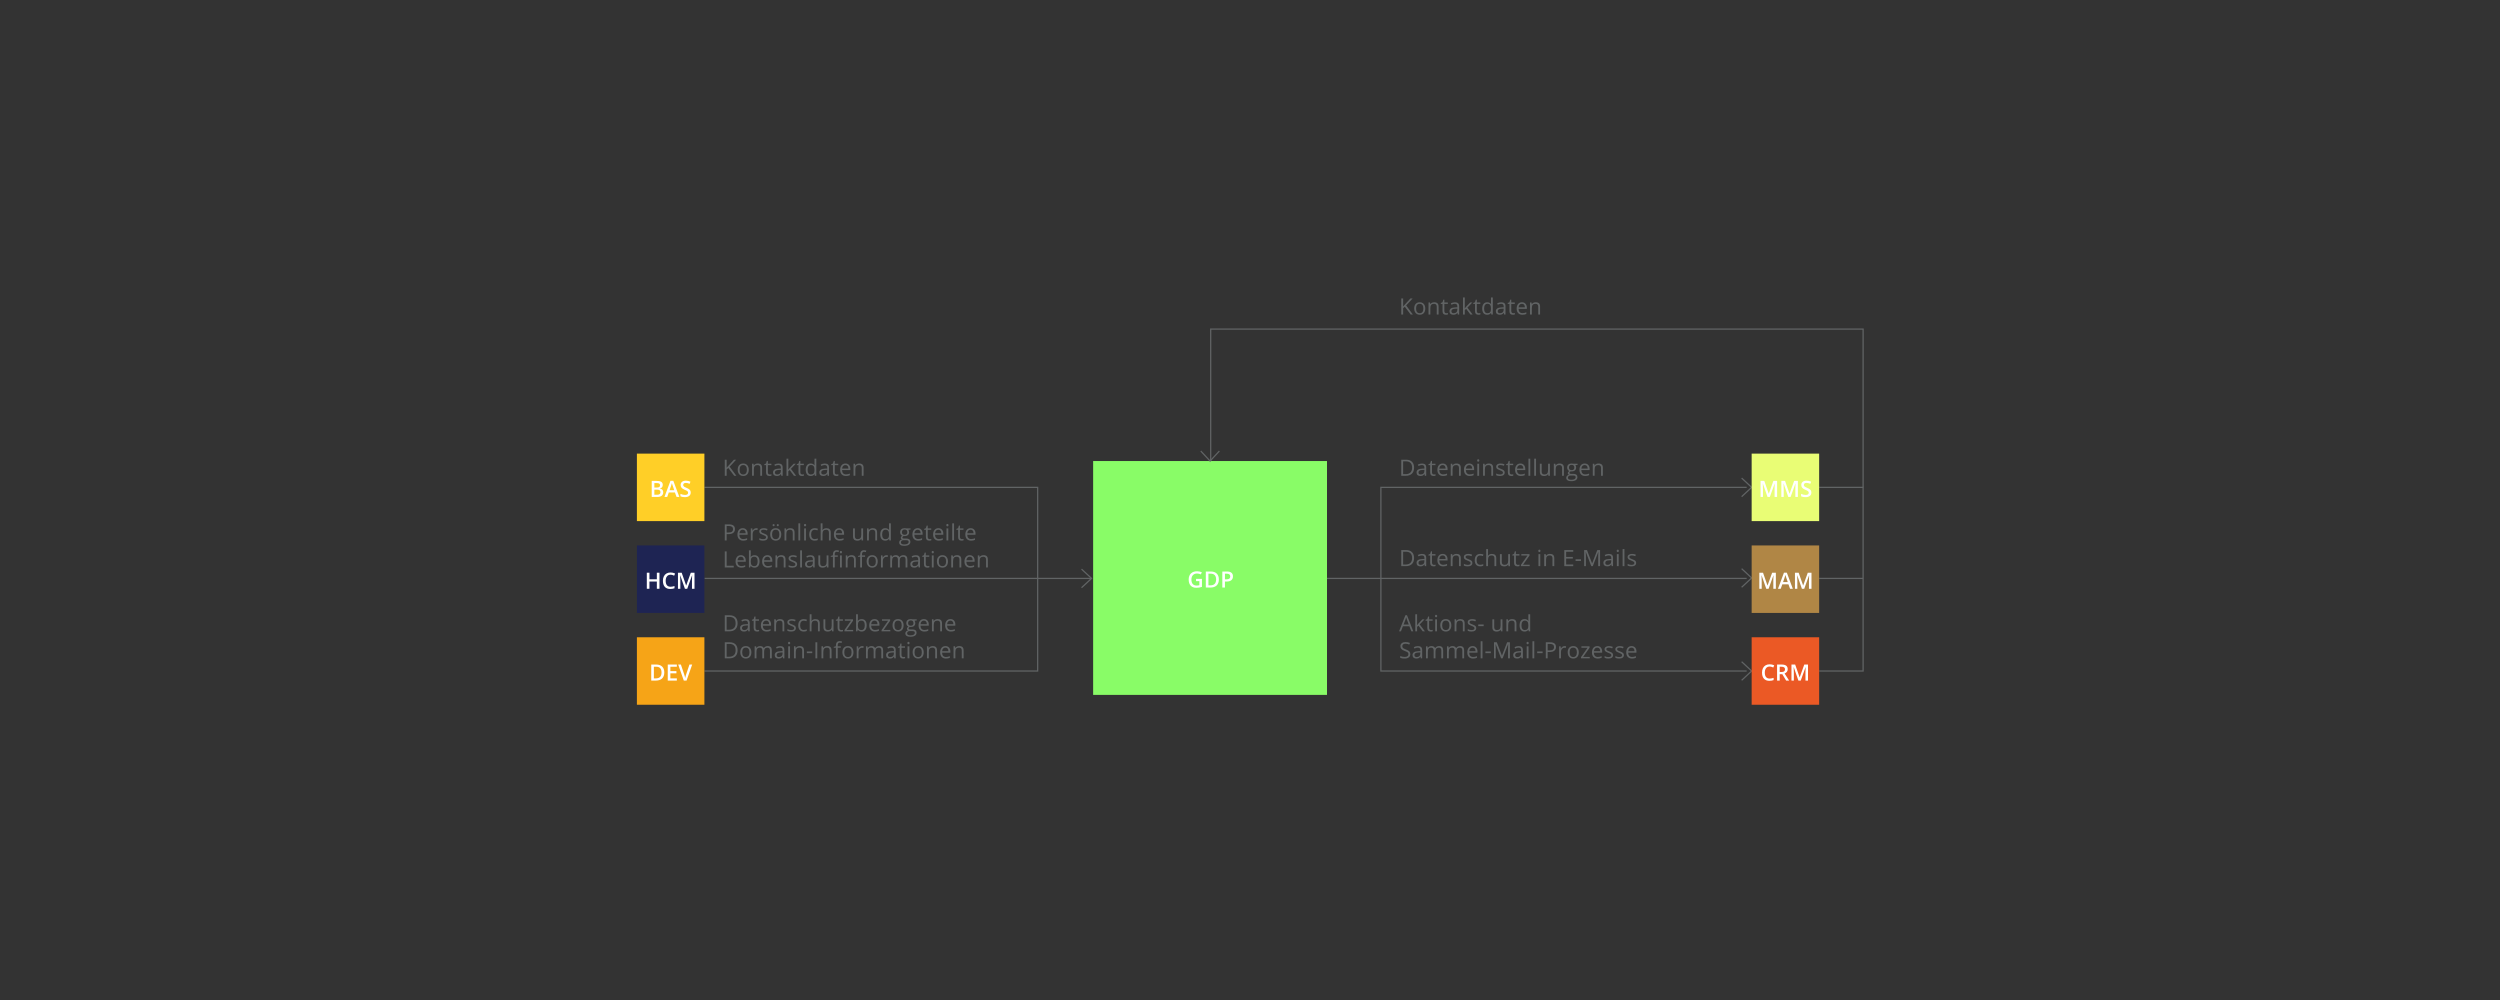 <?xml version="1.0" encoding="utf-8"?>
<!-- Generator: Adobe Illustrator 16.0.0, SVG Export Plug-In . SVG Version: 6.00 Build 0)  -->
<!DOCTYPE svg PUBLIC "-//W3C//DTD SVG 1.1//EN" "http://www.w3.org/Graphics/SVG/1.1/DTD/svg11.dtd">
<svg version="1.1" id="Ebene_1" xmlns="http://www.w3.org/2000/svg" xmlns:xlink="http://www.w3.org/1999/xlink" x="0px" y="0px"
	 width="2000px" height="800px" viewBox="0 0 2000 800" enable-background="new 0 0 2000 800" xml:space="preserve">
<rect x="0" y="0" width="2000" height="800" fill="#333333" stroke="none"/>
<g>
	<g>
		<polyline fill="none" stroke="#616465" stroke-miterlimit="10" points="563.52,389.888 830.126,389.888 830.126,536.807 
			563.52,536.807 		"/>
		<line fill="none" stroke="#616465" stroke-miterlimit="10" x1="563.52" y1="462.73" x2="873.235" y2="462.73"/>
		<polyline fill="none" stroke="#616465" stroke-miterlimit="10" points="1455.321,389.888 1490.481,389.888 1490.481,536.807 
			1455.321,536.807 		"/>
		<line fill="none" stroke="#616465" stroke-miterlimit="10" x1="1455.321" y1="462.73" x2="1490.481" y2="462.73"/>
		<polyline fill="none" stroke="#616465" stroke-miterlimit="10" points="865.224,455.283 873.235,462.73 865.224,470.178 		"/>
		<g>
			<path fill="#616465" d="M589.098,380.619h-1.758l-4.685-6.231l-1.345,1.195v5.036h-1.494v-12.85h1.494v6.372l5.827-6.372h1.767
				l-5.168,5.581L589.098,380.619z"/>
			<path fill="#616465" d="M599.014,375.794c0,1.57-0.396,2.796-1.187,3.678s-1.884,1.323-3.278,1.323
				c-0.861,0-1.626-0.202-2.294-0.606s-1.184-0.984-1.547-1.74s-0.545-1.641-0.545-2.654c0-1.57,0.393-2.793,1.178-3.669
				s1.875-1.314,3.27-1.314c1.348,0,2.418,0.448,3.212,1.345S599.014,374.265,599.014,375.794z M591.675,375.794
				c0,1.23,0.246,2.168,0.738,2.813s1.216,0.967,2.171,0.967s1.68-0.321,2.175-0.962s0.743-1.581,0.743-2.817
				c0-1.225-0.248-2.155-0.743-2.791s-1.226-0.954-2.193-0.954c-0.955,0-1.676,0.313-2.162,0.94S591.675,374.552,591.675,375.794z"
				/>
			<path fill="#616465" d="M608.217,380.619v-6.231c0-0.785-0.179-1.371-0.536-1.758s-0.917-0.58-1.679-0.58
				c-1.008,0-1.746,0.272-2.215,0.817s-0.703,1.444-0.703,2.698v5.054h-1.459v-9.633h1.187l0.237,1.318h0.07
				c0.299-0.475,0.718-0.842,1.257-1.103s1.14-0.391,1.802-0.391c1.16,0,2.033,0.28,2.619,0.839s0.879,1.455,0.879,2.685v6.284
				H608.217z"/>
			<path fill="#616465" d="M615.838,379.591c0.258,0,0.507-0.019,0.747-0.057s0.431-0.078,0.571-0.119v1.116
				c-0.158,0.076-0.391,0.139-0.699,0.189s-0.584,0.075-0.831,0.075c-1.863,0-2.795-0.981-2.795-2.944v-5.73h-1.38v-0.703
				l1.38-0.606l0.615-2.057h0.844v2.232h2.795v1.134h-2.795v5.669c0,0.58,0.138,1.025,0.413,1.336S615.358,379.591,615.838,379.591z
				"/>
			<path fill="#616465" d="M625.059,380.619l-0.29-1.371h-0.07c-0.48,0.604-0.959,1.012-1.437,1.226s-1.074,0.321-1.789,0.321
				c-0.955,0-1.704-0.246-2.246-0.738s-0.813-1.192-0.813-2.101c0-1.945,1.556-2.965,4.667-3.059l1.635-0.053v-0.598
				c0-0.756-0.163-1.314-0.488-1.674s-0.845-0.541-1.56-0.541c-0.803,0-1.711,0.246-2.725,0.738l-0.448-1.116
				c0.475-0.258,0.995-0.46,1.56-0.606s1.132-0.22,1.701-0.22c1.148,0,2,0.255,2.553,0.765s0.831,1.327,0.831,2.452v6.574H625.059z
				 M621.763,379.591c0.908,0,1.622-0.249,2.14-0.747s0.778-1.195,0.778-2.092v-0.87l-1.459,0.062
				c-1.16,0.041-1.997,0.221-2.509,0.541s-0.769,0.816-0.769,1.49c0,0.527,0.16,0.929,0.479,1.204S621.189,379.591,621.763,379.591z
				"/>
			<path fill="#616465" d="M630.642,375.688c0.252-0.357,0.636-0.826,1.151-1.406l3.111-3.296h1.731l-3.902,4.104l4.175,5.528
				h-1.767l-3.401-4.553l-1.099,0.949v3.604H629.2v-13.676h1.441v7.251c0,0.322-0.023,0.82-0.07,1.494H630.642z"/>
			<path fill="#616465" d="M641.814,379.591c0.258,0,0.507-0.019,0.747-0.057s0.431-0.078,0.571-0.119v1.116
				c-0.158,0.076-0.391,0.139-0.699,0.189s-0.584,0.075-0.831,0.075c-1.863,0-2.795-0.981-2.795-2.944v-5.73h-1.38v-0.703
				l1.38-0.606l0.615-2.057h0.844v2.232h2.795v1.134h-2.795v5.669c0,0.58,0.138,1.025,0.413,1.336S641.333,379.591,641.814,379.591z
				"/>
			<path fill="#616465" d="M651.667,379.327h-0.079c-0.674,0.979-1.682,1.468-3.023,1.468c-1.26,0-2.24-0.431-2.94-1.292
				s-1.05-2.086-1.05-3.674s0.352-2.821,1.055-3.7s1.682-1.318,2.936-1.318c1.307,0,2.309,0.475,3.006,1.424h0.114l-0.062-0.694
				l-0.035-0.677v-3.92h1.459v13.676h-1.187L651.667,379.327z M648.75,379.573c0.996,0,1.718-0.271,2.167-0.813
				s0.672-1.417,0.672-2.624v-0.308c0-1.365-0.227-2.339-0.681-2.922s-1.179-0.875-2.175-0.875c-0.855,0-1.51,0.333-1.964,0.998
				s-0.681,1.604-0.681,2.817c0,1.23,0.226,2.159,0.677,2.786S647.876,379.573,648.75,379.573z"/>
			<path fill="#616465" d="M662.119,380.619l-0.29-1.371h-0.07c-0.48,0.604-0.959,1.012-1.437,1.226s-1.074,0.321-1.789,0.321
				c-0.955,0-1.704-0.246-2.246-0.738s-0.813-1.192-0.813-2.101c0-1.945,1.556-2.965,4.667-3.059l1.635-0.053v-0.598
				c0-0.756-0.163-1.314-0.488-1.674s-0.845-0.541-1.56-0.541c-0.803,0-1.711,0.246-2.725,0.738l-0.448-1.116
				c0.475-0.258,0.995-0.46,1.56-0.606s1.132-0.22,1.701-0.22c1.148,0,2,0.255,2.553,0.765s0.831,1.327,0.831,2.452v6.574H662.119z
				 M658.823,379.591c0.908,0,1.622-0.249,2.14-0.747s0.778-1.195,0.778-2.092v-0.87l-1.459,0.062
				c-1.16,0.041-1.997,0.221-2.509,0.541s-0.769,0.816-0.769,1.49c0,0.527,0.16,0.929,0.479,1.204S658.249,379.591,658.823,379.591z
				"/>
			<path fill="#616465" d="M669.371,379.591c0.258,0,0.507-0.019,0.747-0.057s0.431-0.078,0.571-0.119v1.116
				c-0.158,0.076-0.391,0.139-0.699,0.189s-0.584,0.075-0.831,0.075c-1.863,0-2.795-0.981-2.795-2.944v-5.73h-1.38v-0.703
				l1.38-0.606l0.615-2.057h0.844v2.232h2.795v1.134h-2.795v5.669c0,0.58,0.138,1.025,0.413,1.336S668.891,379.591,669.371,379.591z
				"/>
			<path fill="#616465" d="M676.738,380.795c-1.424,0-2.547-0.434-3.371-1.301s-1.235-2.071-1.235-3.612
				c0-1.553,0.382-2.786,1.147-3.7s1.792-1.371,3.081-1.371c1.207,0,2.162,0.397,2.865,1.191s1.055,1.841,1.055,3.142v0.923h-6.636
				c0.029,1.131,0.315,1.989,0.857,2.575s1.305,0.879,2.29,0.879c1.037,0,2.063-0.217,3.076-0.65v1.301
				c-0.516,0.223-1.003,0.382-1.463,0.479S677.388,380.795,676.738,380.795z M676.342,372.032c-0.773,0-1.39,0.252-1.85,0.756
				s-0.731,1.201-0.813,2.092h5.036c0-0.92-0.205-1.625-0.615-2.114S677.104,372.032,676.342,372.032z"/>
			<path fill="#616465" d="M689.413,380.619v-6.231c0-0.785-0.179-1.371-0.536-1.758s-0.917-0.58-1.679-0.58
				c-1.008,0-1.746,0.272-2.215,0.817s-0.703,1.444-0.703,2.698v5.054h-1.459v-9.633h1.187l0.237,1.318h0.07
				c0.299-0.475,0.718-0.842,1.257-1.103s1.14-0.391,1.802-0.391c1.16,0,2.033,0.28,2.619,0.839s0.879,1.455,0.879,2.685v6.284
				H689.413z"/>
		</g>
		<g>
			<path fill="#616465" d="M587.964,423.248c0,1.301-0.444,2.301-1.332,3.002c-0.888,0.699-2.158,1.05-3.81,1.05h-1.512v5.054
				h-1.494v-12.85h3.331C586.359,419.504,587.964,420.752,587.964,423.248z M581.311,426.017h1.345c1.324,0,2.282-0.214,2.874-0.642
				s0.888-1.113,0.888-2.057c0-0.85-0.278-1.482-0.835-1.898s-1.424-0.624-2.602-0.624h-1.67V426.017z"/>
			<path fill="#616465" d="M594.558,432.529c-1.424,0-2.547-0.434-3.371-1.301s-1.235-2.071-1.235-3.612
				c0-1.553,0.382-2.786,1.147-3.7s1.792-1.371,3.081-1.371c1.207,0,2.162,0.396,2.865,1.191c0.703,0.793,1.055,1.841,1.055,3.142
				v0.923h-6.636c0.029,1.131,0.315,1.989,0.857,2.575s1.305,0.879,2.29,0.879c1.037,0,2.063-0.217,3.076-0.65v1.301
				c-0.516,0.223-1.003,0.382-1.463,0.479C595.763,432.48,595.208,432.529,594.558,432.529z M594.162,423.767
				c-0.773,0-1.39,0.252-1.85,0.756s-0.731,1.201-0.813,2.092h5.036c0-0.92-0.205-1.624-0.615-2.114
				C595.51,424.012,594.924,423.767,594.162,423.767z"/>
			<path fill="#616465" d="M605.035,422.545c0.428,0,0.812,0.035,1.151,0.105l-0.202,1.354c-0.398-0.088-0.75-0.132-1.055-0.132
				c-0.779,0-1.446,0.316-2,0.949s-0.831,1.421-0.831,2.364v5.168h-1.459v-9.633h1.204l0.167,1.784h0.07
				c0.357-0.627,0.788-1.11,1.292-1.45S604.432,422.545,605.035,422.545z"/>
			<path fill="#616465" d="M614.256,429.726c0,0.896-0.334,1.588-1.002,2.074s-1.605,0.729-2.813,0.729
				c-1.277,0-2.273-0.202-2.988-0.606v-1.354c0.463,0.234,0.959,0.419,1.49,0.554s1.042,0.202,1.534,0.202
				c0.762,0,1.348-0.122,1.758-0.364c0.41-0.244,0.615-0.614,0.615-1.112c0-0.375-0.163-0.696-0.488-0.962
				c-0.325-0.268-0.959-0.582-1.903-0.945c-0.896-0.334-1.534-0.625-1.912-0.875c-0.378-0.248-0.659-0.531-0.844-0.848
				s-0.277-0.694-0.277-1.134c0-0.785,0.319-1.405,0.958-1.858c0.639-0.455,1.515-0.682,2.628-0.682
				c1.037,0,2.051,0.211,3.041,0.633l-0.519,1.187c-0.967-0.398-1.843-0.598-2.628-0.598c-0.691,0-1.213,0.108-1.564,0.325
				s-0.527,0.516-0.527,0.896c0,0.258,0.066,0.478,0.198,0.659s0.344,0.354,0.637,0.519s0.855,0.401,1.688,0.712
				c1.143,0.416,1.915,0.835,2.316,1.257S614.256,429.087,614.256,429.726z"/>
			<path fill="#616465" d="M624.998,427.528c0,1.57-0.396,2.796-1.187,3.679c-0.791,0.881-1.884,1.322-3.278,1.322
				c-0.861,0-1.626-0.202-2.294-0.606s-1.184-0.984-1.547-1.74s-0.545-1.641-0.545-2.654c0-1.57,0.393-2.794,1.178-3.669
				c0.785-0.877,1.875-1.314,3.27-1.314c1.348,0,2.418,0.448,3.212,1.345S624.998,425.999,624.998,427.528z M617.659,427.528
				c0,1.23,0.246,2.168,0.738,2.813s1.216,0.967,2.171,0.967s1.68-0.321,2.175-0.962c0.495-0.643,0.743-1.581,0.743-2.817
				c0-1.225-0.248-2.155-0.743-2.79c-0.495-0.637-1.226-0.954-2.193-0.954c-0.955,0-1.676,0.313-2.162,0.94
				S617.659,426.286,617.659,427.528z M618.089,420.11c0-0.305,0.078-0.524,0.233-0.659s0.341-0.202,0.558-0.202
				c0.223,0,0.415,0.067,0.576,0.202s0.242,0.354,0.242,0.659c0,0.293-0.081,0.511-0.242,0.655
				c-0.161,0.143-0.353,0.215-0.576,0.215c-0.217,0-0.403-0.072-0.558-0.215C618.167,420.621,618.089,420.403,618.089,420.11z
				 M621.438,420.11c0-0.305,0.078-0.524,0.233-0.659s0.341-0.202,0.558-0.202s0.406,0.067,0.567,0.202s0.242,0.354,0.242,0.659
				c0,0.293-0.081,0.511-0.242,0.655c-0.161,0.143-0.35,0.215-0.567,0.215s-0.403-0.072-0.558-0.215
				C621.516,420.621,621.438,420.403,621.438,420.11z"/>
			<path fill="#616465" d="M634.201,432.354v-6.231c0-0.785-0.179-1.371-0.536-1.758s-0.917-0.58-1.679-0.58
				c-1.008,0-1.746,0.272-2.215,0.817s-0.703,1.444-0.703,2.698v5.054h-1.459v-9.633h1.187l0.237,1.318h0.07
				c0.299-0.475,0.718-0.842,1.257-1.104c0.539-0.26,1.14-0.391,1.802-0.391c1.16,0,2.033,0.279,2.619,0.84
				c0.586,0.559,0.879,1.454,0.879,2.685v6.284H634.201z"/>
			<path fill="#616465" d="M640.17,432.354h-1.459v-13.676h1.459V432.354z"/>
			<path fill="#616465" d="M643.195,420.11c0-0.334,0.082-0.579,0.246-0.733c0.164-0.156,0.369-0.233,0.615-0.233
				c0.234,0,0.437,0.079,0.606,0.237s0.255,0.401,0.255,0.729s-0.085,0.573-0.255,0.733c-0.17,0.162-0.372,0.242-0.606,0.242
				c-0.246,0-0.451-0.08-0.615-0.242C643.277,420.684,643.195,420.438,643.195,420.11z M644.777,432.354h-1.459v-9.633h1.459
				V432.354z"/>
			<path fill="#616465" d="M651.774,432.529c-1.395,0-2.474-0.43-3.239-1.287c-0.765-0.859-1.147-2.073-1.147-3.644
				c0-1.611,0.388-2.856,1.165-3.735s1.882-1.318,3.318-1.318c0.463,0,0.926,0.05,1.389,0.149s0.826,0.217,1.09,0.352l-0.448,1.239
				c-0.322-0.129-0.674-0.236-1.055-0.32c-0.381-0.086-0.718-0.128-1.011-0.128c-1.957,0-2.936,1.248-2.936,3.744
				c0,1.184,0.239,2.092,0.716,2.725s1.185,0.949,2.123,0.949c0.803,0,1.626-0.173,2.47-0.519v1.292
				C653.564,432.362,652.753,432.529,651.774,432.529z"/>
			<path fill="#616465" d="M663.14,432.354v-6.231c0-0.785-0.179-1.371-0.536-1.758s-0.917-0.58-1.679-0.58
				c-1.014,0-1.753,0.275-2.219,0.826s-0.699,1.453-0.699,2.707v5.036h-1.459v-13.676h1.459v4.14c0,0.498-0.023,0.911-0.07,1.239
				h0.088c0.287-0.463,0.696-0.828,1.226-1.094c0.53-0.268,1.135-0.4,1.815-0.4c1.178,0,2.061,0.279,2.65,0.84
				c0.589,0.559,0.883,1.448,0.883,2.667v6.284H663.14z"/>
			<path fill="#616465" d="M671.719,432.529c-1.424,0-2.547-0.434-3.371-1.301s-1.235-2.071-1.235-3.612
				c0-1.553,0.382-2.786,1.147-3.7s1.792-1.371,3.081-1.371c1.207,0,2.162,0.396,2.865,1.191c0.703,0.793,1.055,1.841,1.055,3.142
				v0.923h-6.636c0.029,1.131,0.315,1.989,0.857,2.575s1.305,0.879,2.29,0.879c1.037,0,2.063-0.217,3.076-0.65v1.301
				c-0.516,0.223-1.003,0.382-1.463,0.479C672.925,432.48,672.37,432.529,671.719,432.529z M671.324,423.767
				c-0.773,0-1.39,0.252-1.85,0.756s-0.731,1.201-0.813,2.092h5.036c0-0.92-0.205-1.624-0.615-2.114
				C672.671,424.012,672.085,423.767,671.324,423.767z"/>
			<path fill="#616465" d="M683.903,422.721v6.249c0,0.785,0.179,1.371,0.536,1.758s0.917,0.58,1.679,0.58
				c1.008,0,1.745-0.275,2.21-0.826s0.699-1.45,0.699-2.698v-5.063h1.459v9.633h-1.204l-0.211-1.292h-0.079
				c-0.299,0.475-0.713,0.838-1.244,1.09s-1.135,0.378-1.815,0.378c-1.172,0-2.049-0.278-2.632-0.835s-0.875-1.447-0.875-2.672
				v-6.302H683.903z"/>
			<path fill="#616465" d="M700.226,432.354v-6.231c0-0.785-0.179-1.371-0.536-1.758s-0.917-0.58-1.679-0.58
				c-1.008,0-1.746,0.272-2.215,0.817s-0.703,1.444-0.703,2.698v5.054h-1.459v-9.633h1.187l0.237,1.318h0.07
				c0.299-0.475,0.718-0.842,1.257-1.104c0.539-0.26,1.14-0.391,1.802-0.391c1.16,0,2.033,0.279,2.619,0.84
				c0.586,0.559,0.879,1.454,0.879,2.685v6.284H700.226z"/>
			<path fill="#616465" d="M711.292,431.062h-0.079c-0.674,0.979-1.682,1.468-3.023,1.468c-1.26,0-2.24-0.431-2.94-1.292
				s-1.05-2.086-1.05-3.674s0.352-2.821,1.055-3.7s1.682-1.318,2.936-1.318c1.307,0,2.309,0.475,3.006,1.424h0.114l-0.062-0.694
				l-0.035-0.677v-3.92h1.459v13.676h-1.187L711.292,431.062z M708.375,431.308c0.996,0,1.718-0.271,2.167-0.813
				c0.448-0.541,0.672-1.416,0.672-2.623v-0.308c0-1.365-0.227-2.339-0.681-2.923c-0.454-0.582-1.179-0.874-2.175-0.874
				c-0.855,0-1.51,0.333-1.964,0.997c-0.454,0.666-0.681,1.604-0.681,2.817c0,1.23,0.226,2.159,0.677,2.786
				S707.501,431.308,708.375,431.308z"/>
			<path fill="#616465" d="M728.434,422.721v0.923l-1.784,0.211c0.164,0.205,0.311,0.474,0.439,0.804
				c0.129,0.332,0.193,0.705,0.193,1.121c0,0.943-0.322,1.696-0.967,2.259s-1.529,0.844-2.654,0.844
				c-0.287,0-0.557-0.023-0.809-0.07c-0.621,0.328-0.932,0.741-0.932,1.239c0,0.264,0.108,0.459,0.325,0.584
				c0.217,0.127,0.589,0.189,1.116,0.189h1.705c1.043,0,1.844,0.22,2.404,0.659s0.839,1.078,0.839,1.916
				c0,1.066-0.428,1.88-1.283,2.438c-0.855,0.561-2.104,0.84-3.744,0.84c-1.26,0-2.231-0.234-2.914-0.703s-1.024-1.131-1.024-1.986
				c0-0.586,0.188-1.093,0.563-1.521s0.902-0.718,1.582-0.87c-0.246-0.111-0.453-0.284-0.62-0.519s-0.25-0.507-0.25-0.817
				c0-0.352,0.094-0.659,0.281-0.923s0.483-0.519,0.888-0.765c-0.498-0.205-0.904-0.554-1.217-1.046s-0.47-1.055-0.47-1.688
				c0-1.055,0.316-1.868,0.949-2.438c0.633-0.572,1.529-0.857,2.689-0.857c0.504,0,0.958,0.059,1.362,0.176H728.434z
				 M720.752,433.971c0,0.521,0.22,0.917,0.659,1.187s1.069,0.404,1.89,0.404c1.225,0,2.131-0.183,2.72-0.55
				c0.589-0.365,0.883-0.862,0.883-1.489c0-0.521-0.161-0.884-0.483-1.085c-0.322-0.203-0.929-0.304-1.819-0.304h-1.749
				c-0.662,0-1.178,0.158-1.547,0.475S720.752,433.379,720.752,433.971z M721.543,425.806c0,0.674,0.19,1.184,0.571,1.529
				s0.911,0.519,1.591,0.519c1.424,0,2.136-0.691,2.136-2.074c0-1.447-0.721-2.171-2.162-2.171c-0.686,0-1.213,0.185-1.582,0.554
				S721.543,425.079,721.543,425.806z"/>
			<path fill="#616465" d="M734.535,432.529c-1.424,0-2.547-0.434-3.371-1.301s-1.235-2.071-1.235-3.612
				c0-1.553,0.382-2.786,1.147-3.7s1.792-1.371,3.081-1.371c1.207,0,2.162,0.396,2.865,1.191c0.703,0.793,1.055,1.841,1.055,3.142
				v0.923h-6.636c0.029,1.131,0.315,1.989,0.857,2.575s1.305,0.879,2.29,0.879c1.037,0,2.063-0.217,3.076-0.65v1.301
				c-0.516,0.223-1.003,0.382-1.463,0.479C735.74,432.48,735.185,432.529,734.535,432.529z M734.139,423.767
				c-0.773,0-1.39,0.252-1.85,0.756s-0.731,1.201-0.813,2.092h5.036c0-0.92-0.205-1.624-0.615-2.114
				C735.487,424.012,734.901,423.767,734.139,423.767z"/>
			<path fill="#616465" d="M743.729,431.325c0.258,0,0.507-0.019,0.747-0.058c0.24-0.037,0.431-0.077,0.571-0.118v1.116
				c-0.158,0.076-0.391,0.139-0.699,0.189c-0.308,0.049-0.584,0.074-0.831,0.074c-1.863,0-2.795-0.981-2.795-2.944v-5.73h-1.38
				v-0.703l1.38-0.606l0.615-2.057h0.844v2.232h2.795v1.134h-2.795v5.669c0,0.58,0.138,1.025,0.413,1.336
				S743.249,431.325,743.729,431.325z"/>
			<path fill="#616465" d="M751.096,432.529c-1.424,0-2.547-0.434-3.371-1.301s-1.235-2.071-1.235-3.612
				c0-1.553,0.382-2.786,1.147-3.7s1.792-1.371,3.081-1.371c1.207,0,2.162,0.396,2.865,1.191c0.703,0.793,1.055,1.841,1.055,3.142
				v0.923h-6.636c0.029,1.131,0.315,1.989,0.857,2.575s1.305,0.879,2.29,0.879c1.037,0,2.063-0.217,3.076-0.65v1.301
				c-0.516,0.223-1.003,0.382-1.463,0.479C752.301,432.48,751.746,432.529,751.096,432.529z M750.7,423.767
				c-0.773,0-1.39,0.252-1.85,0.756s-0.731,1.201-0.813,2.092h5.036c0-0.92-0.205-1.624-0.615-2.114
				C752.048,424.012,751.462,423.767,750.7,423.767z"/>
			<path fill="#616465" d="M757.056,420.11c0-0.334,0.082-0.579,0.246-0.733c0.164-0.156,0.369-0.233,0.615-0.233
				c0.234,0,0.437,0.079,0.606,0.237s0.255,0.401,0.255,0.729s-0.085,0.573-0.255,0.733c-0.17,0.162-0.372,0.242-0.606,0.242
				c-0.246,0-0.451-0.08-0.615-0.242C757.138,420.684,757.056,420.438,757.056,420.11z M758.638,432.354h-1.459v-9.633h1.459
				V432.354z"/>
			<path fill="#616465" d="M763.245,432.354h-1.459v-13.676h1.459V432.354z"/>
			<path fill="#616465" d="M769.504,431.325c0.258,0,0.507-0.019,0.747-0.058c0.24-0.037,0.431-0.077,0.571-0.118v1.116
				c-0.158,0.076-0.391,0.139-0.699,0.189c-0.308,0.049-0.584,0.074-0.831,0.074c-1.863,0-2.795-0.981-2.795-2.944v-5.73h-1.38
				v-0.703l1.38-0.606l0.615-2.057h0.844v2.232h2.795v1.134h-2.795v5.669c0,0.58,0.138,1.025,0.413,1.336
				S769.023,431.325,769.504,431.325z"/>
			<path fill="#616465" d="M776.871,432.529c-1.424,0-2.547-0.434-3.371-1.301s-1.235-2.071-1.235-3.612
				c0-1.553,0.382-2.786,1.147-3.7s1.792-1.371,3.081-1.371c1.207,0,2.162,0.396,2.865,1.191c0.703,0.793,1.055,1.841,1.055,3.142
				v0.923h-6.636c0.029,1.131,0.315,1.989,0.857,2.575s1.305,0.879,2.29,0.879c1.037,0,2.063-0.217,3.076-0.65v1.301
				c-0.516,0.223-1.003,0.382-1.463,0.479C778.076,432.48,777.521,432.529,776.871,432.529z M776.475,423.767
				c-0.773,0-1.39,0.252-1.85,0.756s-0.731,1.201-0.813,2.092h5.036c0-0.92-0.205-1.624-0.615-2.114
				C777.823,424.012,777.237,423.767,776.475,423.767z"/>
			<path fill="#616465" d="M579.817,453.953v-12.85h1.494V452.6h5.669v1.354H579.817z"/>
			<path fill="#616465" d="M593.063,454.129c-1.424,0-2.547-0.434-3.371-1.301s-1.235-2.071-1.235-3.612
				c0-1.553,0.382-2.786,1.147-3.7s1.792-1.371,3.081-1.371c1.207,0,2.162,0.397,2.865,1.191s1.055,1.841,1.055,3.142v0.923h-6.636
				c0.029,1.131,0.315,1.989,0.857,2.575s1.305,0.879,2.29,0.879c1.037,0,2.063-0.217,3.076-0.65v1.301
				c-0.516,0.223-1.003,0.382-1.463,0.479C594.269,454.08,593.714,454.129,593.063,454.129z M592.668,445.366
				c-0.773,0-1.39,0.252-1.85,0.756s-0.731,1.201-0.813,2.092h5.036c0-0.92-0.205-1.624-0.615-2.114
				C594.016,445.611,593.43,445.366,592.668,445.366z"/>
			<path fill="#616465" d="M603.629,444.162c1.266,0,2.249,0.433,2.949,1.297s1.05,2.087,1.05,3.669s-0.353,2.812-1.059,3.687
				c-0.706,0.877-1.686,1.314-2.94,1.314c-0.627,0-1.2-0.116-1.718-0.348c-0.519-0.23-0.954-0.587-1.305-1.067H600.5l-0.308,1.239
				h-1.046v-13.676h1.459v3.322c0,0.744-0.023,1.412-0.07,2.004h0.07C601.285,444.643,602.293,444.162,603.629,444.162z
				 M603.418,445.384c-0.996,0-1.714,0.286-2.153,0.856c-0.439,0.572-0.659,1.534-0.659,2.888s0.226,2.322,0.677,2.905
				s1.175,0.874,2.171,0.874c0.896,0,1.564-0.326,2.004-0.979s0.659-1.593,0.659-2.817c0-1.254-0.22-2.188-0.659-2.804
				S604.338,445.384,603.418,445.384z"/>
			<path fill="#616465" d="M614.3,454.129c-1.424,0-2.547-0.434-3.371-1.301s-1.235-2.071-1.235-3.612
				c0-1.553,0.382-2.786,1.147-3.7s1.792-1.371,3.081-1.371c1.207,0,2.162,0.397,2.865,1.191s1.055,1.841,1.055,3.142v0.923h-6.636
				c0.029,1.131,0.315,1.989,0.857,2.575s1.305,0.879,2.29,0.879c1.037,0,2.063-0.217,3.076-0.65v1.301
				c-0.516,0.223-1.003,0.382-1.463,0.479C615.506,454.08,614.951,454.129,614.3,454.129z M613.905,445.366
				c-0.773,0-1.39,0.252-1.85,0.756s-0.731,1.201-0.813,2.092h5.036c0-0.92-0.205-1.624-0.615-2.114
				C615.252,445.611,614.667,445.366,613.905,445.366z"/>
			<path fill="#616465" d="M626.975,453.953v-6.231c0-0.785-0.179-1.371-0.536-1.758s-0.917-0.58-1.679-0.58
				c-1.008,0-1.746,0.272-2.215,0.817s-0.703,1.444-0.703,2.698v5.054h-1.459v-9.633h1.187l0.237,1.318h0.07
				c0.299-0.475,0.718-0.842,1.257-1.104c0.539-0.26,1.14-0.391,1.802-0.391c1.16,0,2.033,0.28,2.619,0.84s0.879,1.454,0.879,2.685
				v6.284H626.975z"/>
			<path fill="#616465" d="M637.699,451.325c0,0.896-0.334,1.588-1.002,2.074s-1.605,0.729-2.813,0.729
				c-1.277,0-2.273-0.202-2.988-0.606v-1.354c0.463,0.234,0.959,0.419,1.49,0.554s1.042,0.202,1.534,0.202
				c0.762,0,1.348-0.121,1.758-0.364s0.615-0.614,0.615-1.112c0-0.375-0.163-0.695-0.488-0.962s-0.959-0.582-1.903-0.945
				c-0.896-0.334-1.534-0.625-1.912-0.875c-0.378-0.248-0.659-0.531-0.844-0.848s-0.277-0.694-0.277-1.134
				c0-0.785,0.319-1.404,0.958-1.858s1.515-0.682,2.628-0.682c1.037,0,2.051,0.211,3.041,0.633l-0.519,1.187
				c-0.967-0.398-1.843-0.598-2.628-0.598c-0.691,0-1.213,0.108-1.564,0.325s-0.527,0.516-0.527,0.896
				c0,0.258,0.066,0.478,0.198,0.659s0.344,0.354,0.637,0.519s0.855,0.401,1.688,0.712c1.143,0.416,1.915,0.835,2.316,1.257
				S637.699,450.687,637.699,451.325z"/>
			<path fill="#616465" d="M641.585,453.953h-1.459v-13.676h1.459V453.953z"/>
			<path fill="#616465" d="M650.657,453.953l-0.29-1.371h-0.07c-0.48,0.604-0.959,1.013-1.437,1.227
				c-0.478,0.213-1.074,0.32-1.789,0.32c-0.955,0-1.704-0.246-2.246-0.738s-0.813-1.192-0.813-2.101
				c0-1.945,1.556-2.965,4.667-3.059l1.635-0.053v-0.598c0-0.756-0.163-1.313-0.488-1.675c-0.325-0.359-0.845-0.54-1.56-0.54
				c-0.803,0-1.711,0.246-2.725,0.738l-0.448-1.116c0.475-0.258,0.995-0.46,1.56-0.606s1.132-0.22,1.701-0.22
				c1.148,0,2,0.255,2.553,0.765s0.831,1.327,0.831,2.452v6.574H650.657z M647.361,452.925c0.908,0,1.622-0.249,2.14-0.747
				s0.778-1.195,0.778-2.092v-0.87l-1.459,0.062c-1.16,0.041-1.997,0.222-2.509,0.541s-0.769,0.815-0.769,1.489
				c0,0.527,0.16,0.929,0.479,1.204S646.787,452.925,647.361,452.925z"/>
			<path fill="#616465" d="M656.169,444.32v6.249c0,0.785,0.179,1.371,0.536,1.758s0.917,0.58,1.679,0.58
				c1.008,0,1.745-0.275,2.21-0.826s0.699-1.45,0.699-2.698v-5.063h1.459v9.633h-1.204l-0.211-1.292h-0.079
				c-0.299,0.475-0.713,0.838-1.244,1.09s-1.135,0.378-1.815,0.378c-1.172,0-2.049-0.278-2.632-0.835s-0.875-1.447-0.875-2.672
				v-6.302H656.169z"/>
			<path fill="#616465" d="M670.241,445.454h-2.452v8.499h-1.459v-8.499h-1.723v-0.659l1.723-0.527v-0.536
				c0-2.367,1.034-3.551,3.103-3.551c0.51,0,1.107,0.103,1.793,0.308l-0.378,1.169c-0.563-0.182-1.043-0.272-1.441-0.272
				c-0.551,0-0.958,0.184-1.222,0.549c-0.264,0.367-0.396,0.954-0.396,1.763v0.624h2.452V445.454z M671.876,441.71
				c0-0.334,0.082-0.578,0.246-0.733c0.164-0.156,0.369-0.233,0.615-0.233c0.234,0,0.437,0.079,0.606,0.237s0.255,0.401,0.255,0.729
				s-0.085,0.573-0.255,0.733c-0.17,0.162-0.372,0.242-0.606,0.242c-0.246,0-0.451-0.08-0.615-0.242
				C671.958,442.283,671.876,442.038,671.876,441.71z M673.458,453.953h-1.459v-9.633h1.459V453.953z"/>
			<path fill="#616465" d="M683.198,453.953v-6.231c0-0.785-0.179-1.371-0.536-1.758s-0.917-0.58-1.679-0.58
				c-1.008,0-1.746,0.272-2.215,0.817s-0.703,1.444-0.703,2.698v5.054h-1.459v-9.633h1.187l0.237,1.318h0.07
				c0.299-0.475,0.718-0.842,1.257-1.104c0.539-0.26,1.14-0.391,1.802-0.391c1.16,0,2.033,0.28,2.619,0.84s0.879,1.454,0.879,2.685
				v6.284H683.198z"/>
			<path fill="#616465" d="M692.05,445.454h-2.452v8.499h-1.459v-8.499h-1.723v-0.659l1.723-0.527v-0.536
				c0-2.367,1.034-3.551,3.103-3.551c0.51,0,1.107,0.103,1.793,0.308l-0.378,1.169c-0.563-0.182-1.043-0.272-1.441-0.272
				c-0.551,0-0.958,0.184-1.222,0.549c-0.264,0.367-0.396,0.954-0.396,1.763v0.624h2.452V445.454z"/>
			<path fill="#616465" d="M702.176,449.128c0,1.57-0.396,2.797-1.187,3.679s-1.884,1.322-3.278,1.322
				c-0.861,0-1.626-0.202-2.294-0.606s-1.184-0.984-1.547-1.74s-0.545-1.641-0.545-2.654c0-1.57,0.393-2.793,1.178-3.669
				s1.875-1.314,3.27-1.314c1.348,0,2.418,0.448,3.212,1.345S702.176,447.599,702.176,449.128z M694.837,449.128
				c0,1.23,0.246,2.168,0.738,2.813s1.216,0.967,2.171,0.967s1.68-0.321,2.175-0.962c0.495-0.643,0.743-1.581,0.743-2.817
				c0-1.225-0.248-2.154-0.743-2.79s-1.226-0.954-2.193-0.954c-0.955,0-1.676,0.313-2.162,0.94S694.837,447.886,694.837,449.128z"/>
			<path fill="#616465" d="M709.182,444.145c0.428,0,0.812,0.035,1.151,0.105l-0.202,1.354c-0.398-0.088-0.75-0.132-1.055-0.132
				c-0.779,0-1.446,0.316-2,0.949s-0.831,1.421-0.831,2.364v5.168h-1.459v-9.633h1.204l0.167,1.784h0.07
				c0.357-0.627,0.788-1.11,1.292-1.45S708.579,444.145,709.182,444.145z"/>
			<path fill="#616465" d="M724.467,453.953v-6.267c0-0.768-0.164-1.343-0.492-1.728c-0.328-0.383-0.838-0.575-1.529-0.575
				c-0.908,0-1.579,0.261-2.013,0.782s-0.65,1.324-0.65,2.408v5.379h-1.459v-6.267c0-0.768-0.164-1.343-0.492-1.728
				c-0.328-0.383-0.841-0.575-1.538-0.575c-0.914,0-1.583,0.274-2.008,0.821c-0.425,0.549-0.637,1.446-0.637,2.694v5.054h-1.459
				v-9.633h1.187l0.237,1.318h0.07c0.275-0.469,0.664-0.835,1.165-1.099s1.062-0.396,1.683-0.396c1.506,0,2.49,0.545,2.953,1.635
				h0.07c0.287-0.504,0.703-0.902,1.248-1.195s1.166-0.439,1.863-0.439c1.09,0,1.906,0.28,2.448,0.84s0.813,1.454,0.813,2.685v6.284
				H724.467z"/>
			<path fill="#616465" d="M734.91,453.953l-0.29-1.371h-0.07c-0.48,0.604-0.959,1.013-1.437,1.227
				c-0.478,0.213-1.074,0.32-1.789,0.32c-0.955,0-1.704-0.246-2.246-0.738s-0.813-1.192-0.813-2.101
				c0-1.945,1.556-2.965,4.667-3.059l1.635-0.053v-0.598c0-0.756-0.163-1.313-0.488-1.675c-0.325-0.359-0.845-0.54-1.56-0.54
				c-0.803,0-1.711,0.246-2.725,0.738l-0.448-1.116c0.475-0.258,0.995-0.46,1.56-0.606s1.132-0.22,1.701-0.22
				c1.148,0,2,0.255,2.553,0.765s0.831,1.327,0.831,2.452v6.574H734.91z M731.614,452.925c0.908,0,1.622-0.249,2.14-0.747
				s0.778-1.195,0.778-2.092v-0.87l-1.459,0.062c-1.16,0.041-1.997,0.222-2.509,0.541s-0.769,0.815-0.769,1.489
				c0,0.527,0.16,0.929,0.479,1.204S731.04,452.925,731.614,452.925z"/>
			<path fill="#616465" d="M742.162,452.925c0.258,0,0.507-0.019,0.747-0.058c0.24-0.037,0.431-0.077,0.571-0.118v1.116
				c-0.158,0.076-0.391,0.139-0.699,0.189c-0.308,0.049-0.584,0.074-0.831,0.074c-1.863,0-2.795-0.981-2.795-2.944v-5.73h-1.38
				v-0.703l1.38-0.606l0.615-2.057h0.844v2.232h2.795v1.134h-2.795v5.669c0,0.58,0.138,1.025,0.413,1.336
				S741.682,452.925,742.162,452.925z"/>
			<path fill="#616465" d="M745.336,441.71c0-0.334,0.082-0.578,0.246-0.733c0.164-0.156,0.369-0.233,0.615-0.233
				c0.234,0,0.437,0.079,0.606,0.237s0.255,0.401,0.255,0.729s-0.085,0.573-0.255,0.733c-0.17,0.162-0.372,0.242-0.606,0.242
				c-0.246,0-0.451-0.08-0.615-0.242C745.418,442.283,745.336,442.038,745.336,441.71z M746.918,453.953h-1.459v-9.633h1.459
				V453.953z"/>
			<path fill="#616465" d="M758.381,449.128c0,1.57-0.396,2.797-1.187,3.679s-1.884,1.322-3.278,1.322
				c-0.861,0-1.626-0.202-2.294-0.606s-1.184-0.984-1.547-1.74s-0.545-1.641-0.545-2.654c0-1.57,0.393-2.793,1.178-3.669
				s1.875-1.314,3.27-1.314c1.348,0,2.418,0.448,3.212,1.345S758.381,447.599,758.381,449.128z M751.042,449.128
				c0,1.23,0.246,2.168,0.738,2.813s1.216,0.967,2.171,0.967s1.68-0.321,2.175-0.962c0.495-0.643,0.743-1.581,0.743-2.817
				c0-1.225-0.248-2.154-0.743-2.79s-1.226-0.954-2.193-0.954c-0.955,0-1.676,0.313-2.162,0.94S751.042,447.886,751.042,449.128z"/>
			<path fill="#616465" d="M767.584,453.953v-6.231c0-0.785-0.179-1.371-0.536-1.758s-0.917-0.58-1.679-0.58
				c-1.008,0-1.746,0.272-2.215,0.817s-0.703,1.444-0.703,2.698v5.054h-1.459v-9.633h1.187l0.237,1.318h0.07
				c0.299-0.475,0.718-0.842,1.257-1.104c0.539-0.26,1.14-0.391,1.802-0.391c1.16,0,2.033,0.28,2.619,0.84s0.879,1.454,0.879,2.685
				v6.284H767.584z"/>
			<path fill="#616465" d="M776.164,454.129c-1.424,0-2.547-0.434-3.371-1.301s-1.235-2.071-1.235-3.612
				c0-1.553,0.382-2.786,1.147-3.7s1.792-1.371,3.081-1.371c1.207,0,2.162,0.397,2.865,1.191s1.055,1.841,1.055,3.142v0.923h-6.636
				c0.029,1.131,0.315,1.989,0.857,2.575s1.305,0.879,2.29,0.879c1.037,0,2.063-0.217,3.076-0.65v1.301
				c-0.516,0.223-1.003,0.382-1.463,0.479C777.369,454.08,776.814,454.129,776.164,454.129z M775.768,445.366
				c-0.773,0-1.39,0.252-1.85,0.756s-0.731,1.201-0.813,2.092h5.036c0-0.92-0.205-1.624-0.615-2.114
				C777.116,445.611,776.53,445.366,775.768,445.366z"/>
			<path fill="#616465" d="M788.838,453.953v-6.231c0-0.785-0.179-1.371-0.536-1.758s-0.917-0.58-1.679-0.58
				c-1.008,0-1.746,0.272-2.215,0.817s-0.703,1.444-0.703,2.698v5.054h-1.459v-9.633h1.187l0.237,1.318h0.07
				c0.299-0.475,0.718-0.842,1.257-1.104c0.539-0.26,1.14-0.391,1.802-0.391c1.16,0,2.033,0.28,2.619,0.84s0.879,1.454,0.879,2.685
				v6.284H788.838z"/>
		</g>
		<polygon fill="#89FC67" points="874.514,555.916 874.514,368.831 1061.601,368.831 1061.601,555.916 874.514,555.916 		"/>
		<g>
			<path fill="#FFFFFF" d="M956.831,463.081h4.729v6.451c-0.773,0.252-1.516,0.431-2.228,0.536s-1.481,0.158-2.307,0.158
				c-1.945,0-3.445-0.576-4.5-1.727c-1.055-1.152-1.582-2.776-1.582-4.874c0-2.068,0.595-3.687,1.784-4.856
				c1.189-1.168,2.827-1.753,4.913-1.753c1.342,0,2.613,0.258,3.814,0.773l-0.738,1.749c-1.043-0.48-2.086-0.721-3.129-0.721
				c-1.371,0-2.455,0.431-3.252,1.292s-1.195,2.039-1.195,3.533c0,1.57,0.359,2.765,1.077,3.581c0.718,0.818,1.75,1.227,3.098,1.227
				c0.68,0,1.406-0.085,2.18-0.255v-3.313h-2.663V463.081z"/>
			<path fill="#FFFFFF" d="M975.094,463.503c0,2.121-0.589,3.743-1.767,4.864c-1.178,1.123-2.874,1.684-5.089,1.684h-3.595v-12.85
				h3.973c2.045,0,3.636,0.551,4.772,1.652S975.094,461.505,975.094,463.503z M972.879,463.573c0-3.076-1.438-4.614-4.315-4.614
				h-1.819v9.325h1.494C971.333,468.284,972.879,466.714,972.879,463.573z"/>
			<path fill="#FFFFFF" d="M986.362,461.086c0,1.342-0.439,2.37-1.318,3.085s-2.13,1.072-3.753,1.072h-1.336v4.808h-2.101v-12.85
				h3.7c1.605,0,2.808,0.328,3.608,0.984S986.362,459.809,986.362,461.086z M979.955,463.477h1.116c1.078,0,1.869-0.188,2.373-0.563
				s0.756-0.961,0.756-1.758c0-0.738-0.226-1.289-0.677-1.652s-1.154-0.545-2.109-0.545h-1.459V463.477z"/>
		</g>
		<polygon fill="#FFCF27" points="509.52,362.895 563.52,362.895 563.52,416.881 509.52,416.881 509.52,362.895 		"/>
		<g>
			<path fill="#FFFFFF" d="M521.376,384.709h3.814c1.77,0,3.048,0.258,3.836,0.773s1.182,1.33,1.182,2.443
				c0,0.75-0.193,1.374-0.58,1.872s-0.943,0.812-1.67,0.94v0.088c0.902,0.17,1.566,0.506,1.991,1.006
				c0.425,0.502,0.637,1.18,0.637,2.035c0,1.154-0.403,2.059-1.208,2.711c-0.806,0.654-1.926,0.98-3.362,0.98h-4.641V384.709z
				 M523.477,390.018h2.021c0.879,0,1.521-0.139,1.925-0.418c0.404-0.277,0.606-0.751,0.606-1.419c0-0.604-0.218-1.04-0.655-1.31
				s-1.129-0.404-2.079-0.404h-1.819V390.018z M523.477,391.723v4.069h2.232c0.879,0,1.542-0.168,1.991-0.505
				s0.672-0.869,0.672-1.596c0-0.668-0.229-1.163-0.686-1.485s-1.151-0.483-2.083-0.483H523.477z"/>
			<path fill="#FFFFFF" d="M541.231,397.559l-1.283-3.568h-4.913l-1.257,3.568h-2.215l4.808-12.902h2.285l4.808,12.902H541.231z
				 M539.394,392.18l-1.204-3.498c-0.088-0.234-0.209-0.604-0.365-1.107s-0.262-0.873-0.321-1.107
				c-0.158,0.721-0.39,1.509-0.694,2.364l-1.16,3.349H539.394z"/>
			<path fill="#FFFFFF" d="M552.569,394.069c0,1.143-0.413,2.039-1.239,2.689s-1.966,0.976-3.419,0.976s-2.643-0.226-3.568-0.677
				v-1.986c0.586,0.275,1.208,0.492,1.868,0.65s1.273,0.237,1.841,0.237c0.832,0,1.446-0.158,1.841-0.475s0.593-0.741,0.593-1.274
				c0-0.48-0.182-0.888-0.545-1.222s-1.113-0.729-2.25-1.187c-1.172-0.475-1.998-1.017-2.479-1.626s-0.721-1.342-0.721-2.197
				c0-1.072,0.381-1.916,1.143-2.531s1.784-0.923,3.067-0.923c1.23,0,2.455,0.27,3.674,0.809l-0.668,1.714
				c-1.143-0.48-2.162-0.721-3.059-0.721c-0.68,0-1.195,0.148-1.547,0.444s-0.527,0.687-0.527,1.173c0,0.334,0.07,0.619,0.211,0.857
				c0.141,0.236,0.372,0.461,0.694,0.672s0.902,0.489,1.74,0.835c0.943,0.393,1.635,0.759,2.074,1.099s0.762,0.724,0.967,1.151
				S552.569,393.489,552.569,394.069z"/>
		</g>
		<g>
			<path fill="#616465" d="M590.074,498.53c0,2.121-0.576,3.743-1.727,4.864c-1.151,1.123-2.808,1.684-4.97,1.684h-3.56v-12.85
				h3.938c1.998,0,3.551,0.554,4.658,1.661S590.074,496.544,590.074,498.53z M588.492,498.583c0-1.676-0.42-2.938-1.261-3.788
				s-2.09-1.274-3.749-1.274h-2.171v10.266h1.819c1.781,0,3.12-0.438,4.017-1.313C588.043,501.596,588.492,500.3,588.492,498.583z"
				/>
			<path fill="#616465" d="M598.697,505.078l-0.29-1.371h-0.07c-0.48,0.604-0.959,1.012-1.437,1.227
				c-0.478,0.213-1.074,0.32-1.789,0.32c-0.955,0-1.704-0.246-2.246-0.738s-0.813-1.192-0.813-2.101
				c0-1.945,1.556-2.965,4.667-3.059l1.635-0.053v-0.598c0-0.756-0.163-1.313-0.488-1.675c-0.325-0.359-0.845-0.54-1.56-0.54
				c-0.803,0-1.711,0.246-2.725,0.738l-0.448-1.116c0.475-0.258,0.995-0.46,1.56-0.606s1.132-0.22,1.701-0.22
				c1.148,0,2,0.255,2.553,0.765s0.831,1.327,0.831,2.452v6.574H598.697z M595.401,504.05c0.908,0,1.622-0.249,2.14-0.747
				s0.778-1.195,0.778-2.092v-0.87l-1.459,0.062c-1.16,0.041-1.997,0.221-2.509,0.541c-0.513,0.318-0.769,0.815-0.769,1.489
				c0,0.527,0.16,0.929,0.479,1.204S594.827,504.05,595.401,504.05z"/>
			<path fill="#616465" d="M605.949,504.05c0.258,0,0.507-0.019,0.747-0.058c0.24-0.037,0.431-0.077,0.571-0.118v1.116
				c-0.158,0.076-0.391,0.139-0.699,0.189c-0.308,0.049-0.584,0.074-0.831,0.074c-1.863,0-2.795-0.981-2.795-2.944v-5.73h-1.38
				v-0.703l1.38-0.606l0.615-2.057h0.844v2.232h2.795v1.134h-2.795v5.669c0,0.58,0.138,1.025,0.413,1.336
				S605.469,504.05,605.949,504.05z"/>
			<path fill="#616465" d="M613.316,505.254c-1.424,0-2.547-0.434-3.371-1.301s-1.235-2.071-1.235-3.612
				c0-1.553,0.382-2.786,1.147-3.7s1.792-1.371,3.081-1.371c1.207,0,2.162,0.396,2.865,1.191c0.703,0.793,1.055,1.841,1.055,3.142
				v0.923h-6.636c0.029,1.131,0.315,1.989,0.857,2.575s1.305,0.879,2.29,0.879c1.037,0,2.063-0.217,3.076-0.65v1.301
				c-0.516,0.223-1.003,0.382-1.463,0.479C614.521,505.205,613.966,505.254,613.316,505.254z M612.92,496.491
				c-0.773,0-1.39,0.252-1.85,0.756s-0.731,1.201-0.813,2.092h5.036c0-0.92-0.205-1.624-0.615-2.114
				C614.268,496.736,613.682,496.491,612.92,496.491z"/>
			<path fill="#616465" d="M625.991,505.078v-6.231c0-0.785-0.179-1.371-0.536-1.758s-0.917-0.58-1.679-0.58
				c-1.008,0-1.746,0.272-2.215,0.817s-0.703,1.444-0.703,2.698v5.054h-1.459v-9.633h1.187l0.237,1.318h0.07
				c0.299-0.475,0.718-0.842,1.257-1.104c0.539-0.26,1.14-0.391,1.802-0.391c1.16,0,2.033,0.279,2.619,0.84
				c0.586,0.559,0.879,1.454,0.879,2.685v6.284H625.991z"/>
			<path fill="#616465" d="M636.715,502.45c0,0.896-0.334,1.588-1.002,2.074s-1.605,0.729-2.813,0.729
				c-1.277,0-2.273-0.202-2.988-0.606v-1.354c0.463,0.234,0.959,0.419,1.49,0.554s1.042,0.202,1.534,0.202
				c0.762,0,1.348-0.122,1.758-0.364c0.41-0.244,0.615-0.614,0.615-1.112c0-0.375-0.163-0.696-0.488-0.962
				c-0.325-0.268-0.959-0.582-1.903-0.945c-0.896-0.334-1.534-0.625-1.912-0.875c-0.378-0.248-0.659-0.531-0.844-0.848
				s-0.277-0.694-0.277-1.134c0-0.785,0.319-1.405,0.958-1.858c0.639-0.455,1.515-0.682,2.628-0.682
				c1.037,0,2.051,0.211,3.041,0.633l-0.519,1.187c-0.967-0.398-1.843-0.598-2.628-0.598c-0.691,0-1.213,0.108-1.564,0.325
				s-0.527,0.516-0.527,0.896c0,0.258,0.066,0.478,0.198,0.659s0.344,0.354,0.637,0.519s0.855,0.401,1.688,0.712
				c1.143,0.416,1.915,0.835,2.316,1.257S636.715,501.812,636.715,502.45z"/>
			<path fill="#616465" d="M642.992,505.254c-1.395,0-2.474-0.43-3.239-1.287c-0.765-0.859-1.147-2.073-1.147-3.644
				c0-1.611,0.388-2.856,1.165-3.735s1.882-1.318,3.318-1.318c0.463,0,0.926,0.05,1.389,0.149s0.826,0.217,1.09,0.352l-0.448,1.239
				c-0.322-0.129-0.674-0.236-1.055-0.32c-0.381-0.086-0.718-0.128-1.011-0.128c-1.957,0-2.936,1.248-2.936,3.744
				c0,1.184,0.239,2.092,0.716,2.725s1.185,0.949,2.123,0.949c0.803,0,1.626-0.173,2.47-0.519v1.292
				C644.782,505.087,643.97,505.254,642.992,505.254z"/>
			<path fill="#616465" d="M654.357,505.078v-6.231c0-0.785-0.179-1.371-0.536-1.758s-0.917-0.58-1.679-0.58
				c-1.014,0-1.753,0.275-2.219,0.826s-0.699,1.453-0.699,2.707v5.036h-1.459v-13.676h1.459v4.14c0,0.498-0.023,0.911-0.07,1.239
				h0.088c0.287-0.463,0.696-0.828,1.226-1.094c0.53-0.268,1.135-0.4,1.815-0.4c1.178,0,2.061,0.279,2.65,0.84
				c0.589,0.559,0.883,1.448,0.883,2.667v6.284H654.357z"/>
			<path fill="#616465" d="M660.238,495.445v6.249c0,0.785,0.179,1.371,0.536,1.758s0.917,0.58,1.679,0.58
				c1.008,0,1.745-0.275,2.21-0.826s0.699-1.45,0.699-2.698v-5.063h1.459v9.633h-1.204l-0.211-1.292h-0.079
				c-0.299,0.475-0.713,0.838-1.244,1.09s-1.135,0.378-1.815,0.378c-1.172,0-2.049-0.278-2.632-0.835s-0.875-1.447-0.875-2.672
				v-6.302H660.238z"/>
			<path fill="#616465" d="M673.08,504.05c0.258,0,0.507-0.019,0.747-0.058c0.24-0.037,0.431-0.077,0.571-0.118v1.116
				c-0.158,0.076-0.391,0.139-0.699,0.189c-0.308,0.049-0.584,0.074-0.831,0.074c-1.863,0-2.795-0.981-2.795-2.944v-5.73h-1.38
				v-0.703l1.38-0.606l0.615-2.057h0.844v2.232h2.795v1.134h-2.795v5.669c0,0.58,0.138,1.025,0.413,1.336
				S672.6,504.05,673.08,504.05z"/>
			<path fill="#616465" d="M682.539,505.078h-6.987v-0.993l5.256-7.506h-4.931v-1.134h6.53v1.134l-5.186,7.365h5.317V505.078z"/>
			<path fill="#616465" d="M689.334,495.287c1.266,0,2.249,0.432,2.949,1.297c0.7,0.863,1.05,2.087,1.05,3.669
				s-0.353,2.812-1.059,3.687c-0.706,0.877-1.686,1.314-2.94,1.314c-0.627,0-1.2-0.115-1.718-0.348
				c-0.519-0.23-0.954-0.587-1.305-1.067h-0.105l-0.308,1.239h-1.046v-13.676h1.459v3.322c0,0.744-0.023,1.412-0.07,2.004h0.07
				C686.99,495.768,687.998,495.287,689.334,495.287z M689.123,496.509c-0.996,0-1.714,0.286-2.153,0.856
				c-0.439,0.572-0.659,1.534-0.659,2.888s0.226,2.321,0.677,2.905c0.451,0.582,1.175,0.874,2.171,0.874
				c0.896,0,1.564-0.327,2.004-0.979c0.439-0.654,0.659-1.593,0.659-2.817c0-1.254-0.22-2.188-0.659-2.804
				S690.043,496.509,689.123,496.509z"/>
			<path fill="#616465" d="M700.005,505.254c-1.424,0-2.547-0.434-3.371-1.301s-1.235-2.071-1.235-3.612
				c0-1.553,0.382-2.786,1.147-3.7s1.792-1.371,3.081-1.371c1.207,0,2.162,0.396,2.865,1.191c0.703,0.793,1.055,1.841,1.055,3.142
				v0.923h-6.636c0.029,1.131,0.315,1.989,0.857,2.575s1.305,0.879,2.29,0.879c1.037,0,2.063-0.217,3.076-0.65v1.301
				c-0.516,0.223-1.003,0.382-1.463,0.479C701.21,505.205,700.655,505.254,700.005,505.254z M699.609,496.491
				c-0.773,0-1.39,0.252-1.85,0.756s-0.731,1.201-0.813,2.092h5.036c0-0.92-0.205-1.624-0.615-2.114
				C700.957,496.736,700.371,496.491,699.609,496.491z"/>
			<path fill="#616465" d="M712.25,505.078h-6.987v-0.993l5.256-7.506h-4.931v-1.134h6.53v1.134l-5.186,7.365h5.317V505.078z"/>
			<path fill="#616465" d="M722.876,500.253c0,1.57-0.396,2.796-1.187,3.679c-0.791,0.881-1.884,1.322-3.278,1.322
				c-0.861,0-1.626-0.202-2.294-0.606s-1.184-0.984-1.547-1.74s-0.545-1.641-0.545-2.654c0-1.57,0.393-2.794,1.178-3.669
				c0.785-0.877,1.875-1.314,3.27-1.314c1.348,0,2.418,0.448,3.212,1.345S722.876,498.724,722.876,500.253z M715.538,500.253
				c0,1.23,0.246,2.168,0.738,2.813s1.216,0.967,2.171,0.967s1.68-0.321,2.175-0.962c0.495-0.643,0.743-1.581,0.743-2.817
				c0-1.225-0.248-2.155-0.743-2.79c-0.495-0.637-1.226-0.954-2.193-0.954c-0.955,0-1.676,0.313-2.162,0.94
				S715.538,499.011,715.538,500.253z"/>
			<path fill="#616465" d="M733.372,495.445v0.923l-1.784,0.211c0.164,0.205,0.311,0.474,0.439,0.804
				c0.129,0.332,0.193,0.705,0.193,1.121c0,0.943-0.322,1.696-0.967,2.259s-1.529,0.844-2.654,0.844
				c-0.287,0-0.557-0.023-0.809-0.07c-0.621,0.328-0.932,0.741-0.932,1.239c0,0.264,0.108,0.459,0.325,0.584
				c0.217,0.127,0.589,0.189,1.116,0.189h1.705c1.043,0,1.844,0.22,2.404,0.659s0.839,1.078,0.839,1.916
				c0,1.066-0.428,1.88-1.283,2.438c-0.855,0.561-2.104,0.84-3.744,0.84c-1.26,0-2.231-0.234-2.914-0.703s-1.024-1.131-1.024-1.986
				c0-0.586,0.188-1.093,0.563-1.521s0.902-0.718,1.582-0.87c-0.246-0.111-0.453-0.284-0.62-0.519s-0.25-0.507-0.25-0.817
				c0-0.352,0.094-0.659,0.281-0.923s0.483-0.519,0.888-0.765c-0.498-0.205-0.904-0.554-1.217-1.046s-0.47-1.055-0.47-1.688
				c0-1.055,0.316-1.868,0.949-2.438c0.633-0.572,1.529-0.857,2.689-0.857c0.504,0,0.958,0.059,1.362,0.176H733.372z
				 M725.69,506.695c0,0.521,0.22,0.917,0.659,1.187s1.069,0.404,1.89,0.404c1.225,0,2.131-0.183,2.72-0.55
				c0.589-0.365,0.883-0.862,0.883-1.489c0-0.521-0.161-0.884-0.483-1.085c-0.322-0.203-0.929-0.304-1.819-0.304h-1.749
				c-0.662,0-1.178,0.158-1.547,0.475S725.69,506.104,725.69,506.695z M726.481,498.53c0,0.674,0.19,1.184,0.571,1.529
				s0.911,0.519,1.591,0.519c1.424,0,2.136-0.691,2.136-2.074c0-1.447-0.721-2.171-2.162-2.171c-0.686,0-1.213,0.185-1.582,0.554
				S726.481,497.804,726.481,498.53z"/>
			<path fill="#616465" d="M739.473,505.254c-1.424,0-2.547-0.434-3.371-1.301s-1.235-2.071-1.235-3.612
				c0-1.553,0.382-2.786,1.147-3.7s1.792-1.371,3.081-1.371c1.207,0,2.162,0.396,2.865,1.191c0.703,0.793,1.055,1.841,1.055,3.142
				v0.923h-6.636c0.029,1.131,0.315,1.989,0.857,2.575s1.305,0.879,2.29,0.879c1.037,0,2.063-0.217,3.076-0.65v1.301
				c-0.516,0.223-1.003,0.382-1.463,0.479C740.678,505.205,740.123,505.254,739.473,505.254z M739.077,496.491
				c-0.773,0-1.39,0.252-1.85,0.756s-0.731,1.201-0.813,2.092h5.036c0-0.92-0.205-1.624-0.615-2.114
				C740.425,496.736,739.839,496.491,739.077,496.491z"/>
			<path fill="#616465" d="M752.148,505.078v-6.231c0-0.785-0.179-1.371-0.536-1.758s-0.917-0.58-1.679-0.58
				c-1.008,0-1.746,0.272-2.215,0.817s-0.703,1.444-0.703,2.698v5.054h-1.459v-9.633h1.187l0.237,1.318h0.07
				c0.299-0.475,0.718-0.842,1.257-1.104c0.539-0.26,1.14-0.391,1.802-0.391c1.16,0,2.033,0.279,2.619,0.84
				c0.586,0.559,0.879,1.454,0.879,2.685v6.284H752.148z"/>
			<path fill="#616465" d="M760.728,505.254c-1.424,0-2.547-0.434-3.371-1.301s-1.235-2.071-1.235-3.612
				c0-1.553,0.382-2.786,1.147-3.7s1.792-1.371,3.081-1.371c1.207,0,2.162,0.396,2.865,1.191c0.703,0.793,1.055,1.841,1.055,3.142
				v0.923h-6.636c0.029,1.131,0.315,1.989,0.857,2.575s1.305,0.879,2.29,0.879c1.037,0,2.063-0.217,3.076-0.65v1.301
				c-0.516,0.223-1.003,0.382-1.463,0.479C761.933,505.205,761.378,505.254,760.728,505.254z M760.332,496.491
				c-0.773,0-1.39,0.252-1.85,0.756s-0.731,1.201-0.813,2.092h5.036c0-0.92-0.205-1.624-0.615-2.114
				C761.68,496.736,761.094,496.491,760.332,496.491z"/>
			<path fill="#616465" d="M590.074,520.13c0,2.121-0.576,3.743-1.727,4.864c-1.151,1.123-2.808,1.684-4.97,1.684h-3.56v-12.85
				h3.938c1.998,0,3.551,0.554,4.658,1.661S590.074,518.144,590.074,520.13z M588.492,520.183c0-1.676-0.42-2.938-1.261-3.788
				s-2.09-1.274-3.749-1.274h-2.171v10.266h1.819c1.781,0,3.12-0.438,4.017-1.313S588.492,521.899,588.492,520.183z"/>
			<path fill="#616465" d="M601.088,521.853c0,1.57-0.396,2.797-1.187,3.679s-1.884,1.322-3.278,1.322
				c-0.861,0-1.626-0.202-2.294-0.606s-1.184-0.984-1.547-1.74s-0.545-1.641-0.545-2.654c0-1.57,0.393-2.793,1.178-3.669
				s1.875-1.314,3.27-1.314c1.348,0,2.418,0.448,3.212,1.345S601.088,520.323,601.088,521.853z M593.749,521.853
				c0,1.23,0.246,2.168,0.738,2.813s1.216,0.967,2.171,0.967s1.68-0.321,2.175-0.962c0.495-0.643,0.743-1.581,0.743-2.817
				c0-1.225-0.248-2.154-0.743-2.79s-1.226-0.954-2.193-0.954c-0.955,0-1.676,0.313-2.162,0.94S593.749,520.61,593.749,521.853z"/>
			<path fill="#616465" d="M615.978,526.678v-6.267c0-0.768-0.164-1.343-0.492-1.728c-0.328-0.383-0.838-0.575-1.529-0.575
				c-0.908,0-1.579,0.261-2.013,0.782s-0.65,1.324-0.65,2.408v5.379h-1.459v-6.267c0-0.768-0.164-1.343-0.492-1.728
				c-0.328-0.383-0.841-0.575-1.538-0.575c-0.914,0-1.583,0.274-2.008,0.821c-0.425,0.549-0.637,1.446-0.637,2.694v5.054h-1.459
				v-9.633h1.187l0.237,1.318h0.07c0.275-0.469,0.664-0.835,1.165-1.099s1.062-0.396,1.683-0.396c1.506,0,2.49,0.545,2.953,1.635
				h0.07c0.287-0.504,0.703-0.902,1.248-1.195s1.166-0.439,1.863-0.439c1.09,0,1.906,0.28,2.448,0.84s0.813,1.454,0.813,2.685v6.284
				H615.978z"/>
			<path fill="#616465" d="M626.42,526.678l-0.29-1.371h-0.07c-0.48,0.604-0.959,1.013-1.437,1.227
				c-0.478,0.213-1.074,0.32-1.789,0.32c-0.955,0-1.704-0.246-2.246-0.738s-0.813-1.192-0.813-2.101
				c0-1.945,1.556-2.965,4.667-3.059l1.635-0.053v-0.598c0-0.756-0.163-1.313-0.488-1.675c-0.325-0.359-0.845-0.54-1.56-0.54
				c-0.803,0-1.711,0.246-2.725,0.738l-0.448-1.116c0.475-0.258,0.995-0.46,1.56-0.606s1.132-0.22,1.701-0.22
				c1.148,0,2,0.255,2.553,0.765s0.831,1.327,0.831,2.452v6.574H626.42z M623.125,525.649c0.908,0,1.622-0.249,2.14-0.747
				s0.778-1.195,0.778-2.092v-0.87l-1.459,0.062c-1.16,0.041-1.997,0.222-2.509,0.541s-0.769,0.815-0.769,1.489
				c0,0.527,0.16,0.929,0.479,1.204S622.55,525.649,623.125,525.649z"/>
			<path fill="#616465" d="M630.438,514.435c0-0.334,0.082-0.578,0.246-0.733c0.164-0.156,0.369-0.233,0.615-0.233
				c0.234,0,0.437,0.079,0.606,0.237s0.255,0.401,0.255,0.729s-0.085,0.573-0.255,0.733c-0.17,0.162-0.372,0.242-0.606,0.242
				c-0.246,0-0.451-0.08-0.615-0.242C630.52,515.008,630.438,514.763,630.438,514.435z M632.02,526.678h-1.459v-9.633h1.459V526.678
				z"/>
			<path fill="#616465" d="M641.76,526.678v-6.231c0-0.785-0.179-1.371-0.536-1.758s-0.917-0.58-1.679-0.58
				c-1.008,0-1.746,0.272-2.215,0.817s-0.703,1.444-0.703,2.698v5.054h-1.459v-9.633h1.187l0.237,1.318h0.07
				c0.299-0.475,0.718-0.842,1.257-1.104c0.539-0.26,1.14-0.391,1.802-0.391c1.16,0,2.033,0.28,2.619,0.84s0.879,1.454,0.879,2.685
				v6.284H641.76z"/>
			<path fill="#616465" d="M645.461,522.521v-1.336h4.315v1.336H645.461z"/>
			<path fill="#616465" d="M652.335,526.678v-12.85h1.494v12.85H652.335z"/>
			<path fill="#616465" d="M663.78,526.678v-6.231c0-0.785-0.179-1.371-0.536-1.758s-0.917-0.58-1.679-0.58
				c-1.008,0-1.746,0.272-2.215,0.817s-0.703,1.444-0.703,2.698v5.054h-1.459v-9.633h1.187l0.237,1.318h0.07
				c0.299-0.475,0.718-0.842,1.257-1.104c0.539-0.26,1.14-0.391,1.802-0.391c1.16,0,2.033,0.28,2.619,0.84s0.879,1.454,0.879,2.685
				v6.284H663.78z"/>
			<path fill="#616465" d="M672.632,518.179h-2.452v8.499h-1.459v-8.499h-1.723v-0.659l1.723-0.527v-0.536
				c0-2.367,1.034-3.551,3.103-3.551c0.51,0,1.107,0.103,1.793,0.308l-0.378,1.169c-0.563-0.182-1.043-0.272-1.441-0.272
				c-0.551,0-0.958,0.184-1.222,0.549c-0.264,0.367-0.396,0.954-0.396,1.763v0.624h2.452V518.179z"/>
			<path fill="#616465" d="M682.758,521.853c0,1.57-0.396,2.797-1.187,3.679s-1.884,1.322-3.278,1.322
				c-0.861,0-1.626-0.202-2.294-0.606s-1.184-0.984-1.547-1.74s-0.545-1.641-0.545-2.654c0-1.57,0.393-2.793,1.178-3.669
				s1.875-1.314,3.27-1.314c1.348,0,2.418,0.448,3.212,1.345S682.758,520.323,682.758,521.853z M675.419,521.853
				c0,1.23,0.246,2.168,0.738,2.813s1.216,0.967,2.171,0.967s1.68-0.321,2.175-0.962c0.495-0.643,0.743-1.581,0.743-2.817
				c0-1.225-0.248-2.154-0.743-2.79s-1.226-0.954-2.193-0.954c-0.955,0-1.676,0.313-2.162,0.94S675.419,520.61,675.419,521.853z"/>
			<path fill="#616465" d="M689.765,516.869c0.428,0,0.812,0.035,1.151,0.105l-0.202,1.354c-0.398-0.088-0.75-0.132-1.055-0.132
				c-0.779,0-1.446,0.316-2,0.949s-0.831,1.421-0.831,2.364v5.168h-1.459v-9.633h1.204l0.167,1.784h0.07
				c0.357-0.627,0.788-1.11,1.292-1.45S689.161,516.869,689.765,516.869z"/>
			<path fill="#616465" d="M705.05,526.678v-6.267c0-0.768-0.164-1.343-0.492-1.728c-0.328-0.383-0.838-0.575-1.529-0.575
				c-0.908,0-1.579,0.261-2.013,0.782s-0.65,1.324-0.65,2.408v5.379h-1.459v-6.267c0-0.768-0.164-1.343-0.492-1.728
				c-0.328-0.383-0.841-0.575-1.538-0.575c-0.914,0-1.583,0.274-2.008,0.821c-0.425,0.549-0.637,1.446-0.637,2.694v5.054h-1.459
				v-9.633h1.187l0.237,1.318h0.07c0.275-0.469,0.664-0.835,1.165-1.099s1.062-0.396,1.683-0.396c1.506,0,2.49,0.545,2.953,1.635
				h0.07c0.287-0.504,0.703-0.902,1.248-1.195s1.166-0.439,1.863-0.439c1.09,0,1.906,0.28,2.448,0.84s0.813,1.454,0.813,2.685v6.284
				H705.05z"/>
			<path fill="#616465" d="M715.493,526.678l-0.29-1.371h-0.07c-0.48,0.604-0.959,1.013-1.437,1.227
				c-0.478,0.213-1.074,0.32-1.789,0.32c-0.955,0-1.704-0.246-2.246-0.738s-0.813-1.192-0.813-2.101
				c0-1.945,1.556-2.965,4.667-3.059l1.635-0.053v-0.598c0-0.756-0.163-1.313-0.488-1.675c-0.325-0.359-0.845-0.54-1.56-0.54
				c-0.803,0-1.711,0.246-2.725,0.738l-0.448-1.116c0.475-0.258,0.995-0.46,1.56-0.606s1.132-0.22,1.701-0.22
				c1.148,0,2,0.255,2.553,0.765s0.831,1.327,0.831,2.452v6.574H715.493z M712.197,525.649c0.908,0,1.622-0.249,2.14-0.747
				s0.778-1.195,0.778-2.092v-0.87l-1.459,0.062c-1.16,0.041-1.997,0.222-2.509,0.541s-0.769,0.815-0.769,1.489
				c0,0.527,0.16,0.929,0.479,1.204S711.623,525.649,712.197,525.649z"/>
			<path fill="#616465" d="M722.745,525.649c0.258,0,0.507-0.019,0.747-0.058c0.24-0.037,0.431-0.077,0.571-0.118v1.116
				c-0.158,0.076-0.391,0.139-0.699,0.189c-0.308,0.049-0.584,0.074-0.831,0.074c-1.863,0-2.795-0.981-2.795-2.944v-5.73h-1.38
				v-0.703l1.38-0.606l0.615-2.057h0.844v2.232h2.795v1.134h-2.795v5.669c0,0.58,0.138,1.025,0.413,1.336
				S722.264,525.649,722.745,525.649z"/>
			<path fill="#616465" d="M725.919,514.435c0-0.334,0.082-0.578,0.246-0.733c0.164-0.156,0.369-0.233,0.615-0.233
				c0.234,0,0.437,0.079,0.606,0.237s0.255,0.401,0.255,0.729s-0.085,0.573-0.255,0.733c-0.17,0.162-0.372,0.242-0.606,0.242
				c-0.246,0-0.451-0.08-0.615-0.242C726.001,515.008,725.919,514.763,725.919,514.435z M727.501,526.678h-1.459v-9.633h1.459
				V526.678z"/>
			<path fill="#616465" d="M738.963,521.853c0,1.57-0.396,2.797-1.187,3.679s-1.884,1.322-3.278,1.322
				c-0.861,0-1.626-0.202-2.294-0.606s-1.184-0.984-1.547-1.74s-0.545-1.641-0.545-2.654c0-1.57,0.393-2.793,1.178-3.669
				s1.875-1.314,3.27-1.314c1.348,0,2.418,0.448,3.212,1.345S738.963,520.323,738.963,521.853z M731.624,521.853
				c0,1.23,0.246,2.168,0.738,2.813s1.216,0.967,2.171,0.967s1.68-0.321,2.175-0.962c0.495-0.643,0.743-1.581,0.743-2.817
				c0-1.225-0.248-2.154-0.743-2.79s-1.226-0.954-2.193-0.954c-0.955,0-1.676,0.313-2.162,0.94S731.624,520.61,731.624,521.853z"/>
			<path fill="#616465" d="M748.167,526.678v-6.231c0-0.785-0.179-1.371-0.536-1.758s-0.917-0.58-1.679-0.58
				c-1.008,0-1.746,0.272-2.215,0.817s-0.703,1.444-0.703,2.698v5.054h-1.459v-9.633h1.187l0.237,1.318h0.07
				c0.299-0.475,0.718-0.842,1.257-1.104c0.539-0.26,1.14-0.391,1.802-0.391c1.16,0,2.033,0.28,2.619,0.84s0.879,1.454,0.879,2.685
				v6.284H748.167z"/>
			<path fill="#616465" d="M756.746,526.854c-1.424,0-2.547-0.434-3.371-1.301s-1.235-2.071-1.235-3.612
				c0-1.553,0.382-2.786,1.147-3.7s1.792-1.371,3.081-1.371c1.207,0,2.162,0.397,2.865,1.191s1.055,1.841,1.055,3.142v0.923h-6.636
				c0.029,1.131,0.315,1.989,0.857,2.575s1.305,0.879,2.29,0.879c1.037,0,2.063-0.217,3.076-0.65v1.301
				c-0.516,0.223-1.003,0.382-1.463,0.479C757.952,526.805,757.396,526.854,756.746,526.854z M756.351,518.091
				c-0.773,0-1.39,0.252-1.85,0.756s-0.731,1.201-0.813,2.092h5.036c0-0.92-0.205-1.624-0.615-2.114
				C757.698,518.336,757.112,518.091,756.351,518.091z"/>
			<path fill="#616465" d="M769.421,526.678v-6.231c0-0.785-0.179-1.371-0.536-1.758s-0.917-0.58-1.679-0.58
				c-1.008,0-1.746,0.272-2.215,0.817s-0.703,1.444-0.703,2.698v5.054h-1.459v-9.633h1.187l0.237,1.318h0.07
				c0.299-0.475,0.718-0.842,1.257-1.104c0.539-0.26,1.14-0.391,1.802-0.391c1.16,0,2.033,0.28,2.619,0.84s0.879,1.454,0.879,2.685
				v6.284H769.421z"/>
		</g>
		<polyline fill="none" stroke="#616465" stroke-miterlimit="10" points="1397.315,536.807 1104.708,536.807 1104.708,389.888 
			1397.315,389.888 		"/>
		<line fill="none" stroke="#616465" stroke-miterlimit="10" x1="1061.601" y1="462.73" x2="1397.316" y2="462.73"/>
		<polyline fill="none" stroke="#616465" stroke-miterlimit="10" points="1393.31,382.441 1401.321,389.887 1393.31,397.334 		"/>
		<polyline fill="none" stroke="#616465" stroke-miterlimit="10" points="1393.31,454.926 1401.321,462.373 1393.31,469.82 		"/>
		<polyline fill="none" stroke="#616465" stroke-miterlimit="10" points="1393.31,529.359 1401.321,536.805 1393.31,544.254 		"/>
		<g>
			<path fill="#616465" d="M1131.263,374.071c0,2.121-0.575,3.743-1.728,4.865c-1.15,1.122-2.808,1.683-4.97,1.683h-3.56v-12.85
				h3.938c1.998,0,3.551,0.554,4.658,1.661S1131.263,372.085,1131.263,374.071z M1129.681,374.124c0-1.676-0.421-2.938-1.261-3.788
				c-0.842-0.85-2.091-1.274-3.749-1.274h-2.171v10.266h1.819c1.781,0,3.12-0.438,4.017-1.314S1129.681,375.841,1129.681,374.124z"
				/>
			<path fill="#616465" d="M1139.887,380.619l-0.291-1.371h-0.07c-0.48,0.604-0.959,1.012-1.437,1.226s-1.073,0.321-1.788,0.321
				c-0.955,0-1.704-0.246-2.246-0.738s-0.813-1.192-0.813-2.101c0-1.945,1.555-2.965,4.666-3.059l1.635-0.053v-0.598
				c0-0.756-0.162-1.314-0.487-1.674s-0.845-0.541-1.56-0.541c-0.803,0-1.711,0.246-2.725,0.738l-0.449-1.116
				c0.475-0.258,0.995-0.46,1.561-0.606s1.133-0.22,1.701-0.22c1.148,0,1.999,0.255,2.553,0.765s0.83,1.327,0.83,2.452v6.574
				H1139.887z M1136.59,379.591c0.908,0,1.622-0.249,2.141-0.747s0.777-1.195,0.777-2.092v-0.87l-1.459,0.062
				c-1.16,0.041-1.996,0.221-2.509,0.541s-0.769,0.816-0.769,1.49c0,0.527,0.159,0.929,0.479,1.204
				S1136.016,379.591,1136.59,379.591z"/>
			<path fill="#616465" d="M1147.139,379.591c0.258,0,0.506-0.019,0.746-0.057s0.432-0.078,0.572-0.119v1.116
				c-0.158,0.076-0.392,0.139-0.699,0.189s-0.584,0.075-0.83,0.075c-1.863,0-2.795-0.981-2.795-2.944v-5.73h-1.381v-0.703
				l1.381-0.606l0.615-2.057h0.844v2.232h2.795v1.134h-2.795v5.669c0,0.58,0.137,1.025,0.412,1.336
				S1146.659,379.591,1147.139,379.591z"/>
			<path fill="#616465" d="M1154.505,380.795c-1.424,0-2.548-0.434-3.37-1.301c-0.824-0.867-1.235-2.071-1.235-3.612
				c0-1.553,0.382-2.786,1.147-3.7c0.764-0.914,1.791-1.371,3.08-1.371c1.207,0,2.162,0.397,2.865,1.191s1.055,1.841,1.055,3.142
				v0.923h-6.636c0.029,1.131,0.315,1.989,0.856,2.575c0.543,0.586,1.306,0.879,2.29,0.879c1.037,0,2.063-0.217,3.076-0.65v1.301
				c-0.516,0.223-1.003,0.382-1.464,0.479C1155.711,380.747,1155.156,380.795,1154.505,380.795z M1154.11,372.032
				c-0.773,0-1.391,0.252-1.85,0.756c-0.461,0.504-0.731,1.201-0.813,2.092h5.036c0-0.92-0.205-1.625-0.615-2.114
				S1154.872,372.032,1154.11,372.032z"/>
			<path fill="#616465" d="M1167.18,380.619v-6.231c0-0.785-0.179-1.371-0.536-1.758s-0.917-0.58-1.679-0.58
				c-1.008,0-1.746,0.272-2.215,0.817s-0.703,1.444-0.703,2.698v5.054h-1.459v-9.633h1.187l0.237,1.318h0.07
				c0.299-0.475,0.718-0.842,1.257-1.103s1.14-0.391,1.802-0.391c1.16,0,2.033,0.28,2.619,0.839s0.879,1.455,0.879,2.685v6.284
				H1167.18z"/>
			<path fill="#616465" d="M1175.76,380.795c-1.424,0-2.548-0.434-3.371-1.301s-1.234-2.071-1.234-3.612
				c0-1.553,0.382-2.786,1.146-3.7s1.791-1.371,3.08-1.371c1.207,0,2.162,0.397,2.865,1.191s1.055,1.841,1.055,3.142v0.923h-6.635
				c0.029,1.131,0.314,1.989,0.856,2.575s1.306,0.879,2.29,0.879c1.037,0,2.063-0.217,3.076-0.65v1.301
				c-0.516,0.223-1.004,0.382-1.464,0.479S1176.411,380.795,1175.76,380.795z M1175.364,372.032c-0.773,0-1.39,0.252-1.85,0.756
				s-0.73,1.201-0.813,2.092h5.035c0-0.92-0.205-1.625-0.615-2.114S1176.125,372.032,1175.364,372.032z"/>
			<path fill="#616465" d="M1181.72,368.376c0-0.334,0.082-0.579,0.246-0.734s0.369-0.233,0.615-0.233
				c0.234,0,0.437,0.079,0.606,0.237s0.255,0.401,0.255,0.729s-0.085,0.573-0.255,0.734s-0.372,0.242-0.606,0.242
				c-0.246,0-0.451-0.081-0.615-0.242S1181.72,368.704,1181.72,368.376z M1183.302,380.619h-1.459v-9.633h1.459V380.619z"/>
			<path fill="#616465" d="M1193.042,380.619v-6.231c0-0.785-0.179-1.371-0.536-1.758s-0.917-0.58-1.679-0.58
				c-1.008,0-1.746,0.272-2.215,0.817s-0.703,1.444-0.703,2.698v5.054h-1.459v-9.633h1.187l0.237,1.318h0.07
				c0.299-0.475,0.718-0.842,1.257-1.103s1.14-0.391,1.802-0.391c1.16,0,2.033,0.28,2.619,0.839s0.879,1.455,0.879,2.685v6.284
				H1193.042z"/>
			<path fill="#616465" d="M1203.766,377.991c0,0.896-0.334,1.588-1.002,2.074s-1.605,0.729-2.813,0.729
				c-1.277,0-2.273-0.202-2.988-0.606v-1.354c0.463,0.234,0.959,0.419,1.489,0.554s1.042,0.202,1.534,0.202
				c0.762,0,1.348-0.122,1.758-0.365s0.615-0.614,0.615-1.112c0-0.375-0.163-0.696-0.488-0.962s-0.959-0.582-1.902-0.945
				c-0.896-0.334-1.534-0.625-1.912-0.875s-0.659-0.532-0.844-0.848s-0.277-0.694-0.277-1.134c0-0.785,0.32-1.405,0.959-1.859
				s1.514-0.681,2.627-0.681c1.037,0,2.051,0.211,3.041,0.633l-0.518,1.187c-0.967-0.398-1.844-0.598-2.629-0.598
				c-0.691,0-1.213,0.108-1.564,0.325s-0.527,0.516-0.527,0.896c0,0.258,0.066,0.478,0.198,0.659s0.345,0.354,0.638,0.519
				s0.855,0.401,1.688,0.712c1.143,0.416,1.914,0.835,2.315,1.257S1203.766,377.353,1203.766,377.991z"/>
			<path fill="#616465" d="M1209.303,379.591c0.258,0,0.508-0.019,0.748-0.057s0.43-0.078,0.57-0.119v1.116
				c-0.158,0.076-0.391,0.139-0.698,0.189s-0.585,0.075-0.831,0.075c-1.863,0-2.795-0.981-2.795-2.944v-5.73h-1.379v-0.703
				l1.379-0.606l0.615-2.057h0.844v2.232h2.795v1.134h-2.795v5.669c0,0.58,0.139,1.025,0.414,1.336
				S1208.823,379.591,1209.303,379.591z"/>
			<path fill="#616465" d="M1216.67,380.795c-1.424,0-2.547-0.434-3.371-1.301c-0.822-0.867-1.234-2.071-1.234-3.612
				c0-1.553,0.383-2.786,1.146-3.7c0.766-0.914,1.792-1.371,3.081-1.371c1.207,0,2.162,0.397,2.865,1.191s1.055,1.841,1.055,3.142
				v0.923h-6.636c0.029,1.131,0.314,1.989,0.857,2.575c0.541,0.586,1.305,0.879,2.289,0.879c1.037,0,2.063-0.217,3.076-0.65v1.301
				c-0.516,0.223-1.004,0.382-1.463,0.479C1217.875,380.747,1217.321,380.795,1216.67,380.795z M1216.275,372.032
				c-0.773,0-1.39,0.252-1.851,0.756c-0.459,0.504-0.73,1.201-0.813,2.092h5.036c0-0.92-0.205-1.625-0.615-2.114
				S1217.037,372.032,1216.275,372.032z"/>
			<path fill="#616465" d="M1224.213,380.619h-1.459v-13.676h1.459V380.619z"/>
			<path fill="#616465" d="M1228.819,380.619h-1.459v-13.676h1.459V380.619z"/>
			<path fill="#616465" d="M1233.338,370.986v6.249c0,0.785,0.179,1.371,0.536,1.758s0.917,0.58,1.679,0.58
				c1.008,0,1.744-0.275,2.211-0.826c0.465-0.551,0.698-1.45,0.698-2.698v-5.063h1.459v9.633h-1.204l-0.211-1.292h-0.079
				c-0.299,0.475-0.714,0.838-1.243,1.09c-0.531,0.252-1.136,0.378-1.815,0.378c-1.172,0-2.05-0.278-2.632-0.835
				c-0.584-0.557-0.875-1.447-0.875-2.672v-6.302H1233.338z"/>
			<path fill="#616465" d="M1249.661,380.619v-6.231c0-0.785-0.179-1.371-0.536-1.758s-0.917-0.58-1.679-0.58
				c-1.008,0-1.746,0.272-2.215,0.817s-0.703,1.444-0.703,2.698v5.054h-1.459v-9.633h1.187l0.237,1.318h0.07
				c0.299-0.475,0.718-0.842,1.257-1.103s1.14-0.391,1.802-0.391c1.16,0,2.033,0.28,2.619,0.839s0.879,1.455,0.879,2.685v6.284
				H1249.661z"/>
			<path fill="#616465" d="M1262.055,370.986v0.923l-1.785,0.211c0.164,0.205,0.311,0.473,0.439,0.804s0.193,0.705,0.193,1.121
				c0,0.943-0.322,1.696-0.967,2.259s-1.529,0.844-2.654,0.844c-0.287,0-0.557-0.023-0.809-0.07
				c-0.621,0.328-0.932,0.741-0.932,1.239c0,0.264,0.109,0.458,0.326,0.584s0.588,0.189,1.115,0.189h1.705
				c1.043,0,1.845,0.22,2.404,0.659s0.84,1.078,0.84,1.916c0,1.066-0.428,1.879-1.283,2.439s-2.104,0.839-3.744,0.839
				c-1.26,0-2.231-0.234-2.914-0.703s-1.023-1.131-1.023-1.986c0-0.586,0.188-1.093,0.563-1.521s0.902-0.718,1.582-0.87
				c-0.246-0.111-0.453-0.284-0.62-0.519s-0.251-0.507-0.251-0.817c0-0.352,0.094-0.659,0.281-0.923s0.484-0.519,0.889-0.765
				c-0.498-0.205-0.904-0.554-1.218-1.046s-0.47-1.055-0.47-1.688c0-1.055,0.316-1.868,0.949-2.439s1.529-0.857,2.689-0.857
				c0.504,0,0.957,0.059,1.361,0.176H1262.055z M1254.374,382.236c0,0.521,0.219,0.917,0.658,1.187s1.07,0.404,1.891,0.404
				c1.225,0,2.131-0.183,2.72-0.549s0.884-0.863,0.884-1.49c0-0.521-0.162-0.883-0.484-1.085s-0.928-0.303-1.818-0.303h-1.75
				c-0.662,0-1.178,0.158-1.547,0.475S1254.374,381.645,1254.374,382.236z M1255.165,374.071c0,0.674,0.189,1.184,0.57,1.529
				s0.912,0.519,1.592,0.519c1.424,0,2.135-0.691,2.135-2.074c0-1.447-0.721-2.171-2.162-2.171c-0.686,0-1.213,0.185-1.582,0.554
				S1255.165,373.345,1255.165,374.071z"/>
			<path fill="#616465" d="M1268.155,380.795c-1.424,0-2.547-0.434-3.37-1.301s-1.235-2.071-1.235-3.612
				c0-1.553,0.383-2.786,1.147-3.7s1.792-1.371,3.081-1.371c1.207,0,2.162,0.397,2.865,1.191s1.055,1.841,1.055,3.142v0.923h-6.637
				c0.029,1.131,0.315,1.989,0.857,2.575s1.305,0.879,2.289,0.879c1.037,0,2.063-0.217,3.076-0.65v1.301
				c-0.516,0.223-1.003,0.382-1.463,0.479S1268.805,380.795,1268.155,380.795z M1267.76,372.032c-0.773,0-1.391,0.252-1.851,0.756
				s-0.731,1.201-0.813,2.092h5.037c0-0.92-0.205-1.625-0.615-2.114S1268.522,372.032,1267.76,372.032z"/>
			<path fill="#616465" d="M1280.831,380.619v-6.231c0-0.785-0.179-1.371-0.536-1.758s-0.917-0.58-1.679-0.58
				c-1.008,0-1.746,0.272-2.215,0.817s-0.703,1.444-0.703,2.698v5.054h-1.459v-9.633h1.187l0.237,1.318h0.07
				c0.299-0.475,0.718-0.842,1.257-1.103s1.14-0.391,1.802-0.391c1.16,0,2.033,0.28,2.619,0.839s0.879,1.455,0.879,2.685v6.284
				H1280.831z"/>
		</g>
		<g>
			<path fill="#616465" d="M1130.288,251.625h-1.758l-4.685-6.231l-1.345,1.195v5.036h-1.494v-12.85h1.494v6.372l5.827-6.372h1.767
				l-5.168,5.581L1130.288,251.625z"/>
			<path fill="#616465" d="M1140.204,246.8c0,1.57-0.396,2.796-1.188,3.678s-1.883,1.323-3.277,1.323
				c-0.861,0-1.627-0.202-2.295-0.606s-1.184-0.984-1.547-1.74s-0.545-1.641-0.545-2.654c0-1.57,0.393-2.793,1.178-3.669
				s1.875-1.314,3.27-1.314c1.348,0,2.419,0.448,3.213,1.345S1140.204,245.271,1140.204,246.8z M1132.864,246.8
				c0,1.23,0.246,2.168,0.738,2.813s1.217,0.967,2.172,0.967s1.68-0.321,2.175-0.962s0.743-1.581,0.743-2.817
				c0-1.225-0.248-2.155-0.743-2.791s-1.226-0.954-2.192-0.954c-0.955,0-1.676,0.313-2.162,0.94S1132.864,245.558,1132.864,246.8z"
				/>
			<path fill="#616465" d="M1149.407,251.625v-6.231c0-0.785-0.18-1.371-0.537-1.758s-0.916-0.58-1.678-0.58
				c-1.008,0-1.746,0.272-2.215,0.817s-0.703,1.444-0.703,2.698v5.054h-1.459v-9.633H1144l0.238,1.318h0.07
				c0.299-0.475,0.717-0.842,1.256-1.103s1.141-0.391,1.803-0.391c1.16,0,2.033,0.28,2.619,0.839s0.879,1.455,0.879,2.685v6.284
				H1149.407z"/>
			<path fill="#616465" d="M1157.028,250.597c0.258,0,0.507-0.019,0.747-0.057s0.431-0.078,0.571-0.119v1.116
				c-0.158,0.076-0.391,0.139-0.699,0.189c-0.307,0.05-0.584,0.075-0.83,0.075c-1.863,0-2.795-0.981-2.795-2.944v-5.73h-1.38v-0.703
				l1.38-0.606l0.615-2.057h0.844v2.232h2.795v1.134h-2.795v5.669c0,0.58,0.138,1.025,0.413,1.336
				S1156.547,250.597,1157.028,250.597z"/>
			<path fill="#616465" d="M1166.249,251.625l-0.29-1.371h-0.07c-0.48,0.604-0.96,1.012-1.437,1.226
				c-0.479,0.214-1.074,0.321-1.789,0.321c-0.955,0-1.703-0.246-2.246-0.738c-0.541-0.492-0.813-1.192-0.813-2.101
				c0-1.945,1.556-2.965,4.667-3.059l1.635-0.053v-0.598c0-0.756-0.163-1.314-0.487-1.674c-0.326-0.36-0.846-0.541-1.561-0.541
				c-0.803,0-1.711,0.246-2.725,0.738l-0.448-1.116c0.475-0.258,0.995-0.46,1.56-0.606c0.566-0.146,1.133-0.22,1.701-0.22
				c1.148,0,2,0.255,2.553,0.765c0.555,0.51,0.831,1.327,0.831,2.452v6.574H1166.249z M1162.953,250.597
				c0.908,0,1.622-0.249,2.14-0.747c0.52-0.498,0.778-1.195,0.778-2.092v-0.87l-1.459,0.062c-1.16,0.041-1.997,0.221-2.509,0.541
				c-0.514,0.319-0.77,0.816-0.77,1.49c0,0.527,0.16,0.929,0.479,1.204C1161.932,250.459,1162.378,250.597,1162.953,250.597z"/>
			<path fill="#616465" d="M1171.831,246.694c0.252-0.357,0.637-0.826,1.152-1.406l3.111-3.296h1.73l-3.902,4.104l4.176,5.528
				h-1.768l-3.4-4.553l-1.1,0.949v3.604h-1.441v-13.676h1.441v7.251c0,0.322-0.023,0.82-0.07,1.494H1171.831z"/>
			<path fill="#616465" d="M1183.003,250.597c0.258,0,0.507-0.019,0.747-0.057s0.431-0.078,0.571-0.119v1.116
				c-0.158,0.076-0.392,0.139-0.698,0.189c-0.309,0.05-0.585,0.075-0.831,0.075c-1.863,0-2.795-0.981-2.795-2.944v-5.73h-1.38
				v-0.703l1.38-0.606l0.615-2.057h0.844v2.232h2.795v1.134h-2.795v5.669c0,0.58,0.138,1.025,0.413,1.336
				S1182.523,250.597,1183.003,250.597z"/>
			<path fill="#616465" d="M1192.857,250.333h-0.079c-0.674,0.979-1.682,1.468-3.023,1.468c-1.26,0-2.24-0.431-2.939-1.292
				c-0.701-0.861-1.051-2.086-1.051-3.674s0.352-2.821,1.055-3.7s1.682-1.318,2.936-1.318c1.307,0,2.309,0.475,3.006,1.424h0.114
				l-0.062-0.694l-0.035-0.677v-3.92h1.459v13.676h-1.187L1192.857,250.333z M1189.939,250.579c0.996,0,1.718-0.271,2.167-0.813
				c0.447-0.542,0.672-1.417,0.672-2.624v-0.308c0-1.365-0.227-2.339-0.682-2.922c-0.453-0.583-1.179-0.875-2.175-0.875
				c-0.855,0-1.511,0.333-1.964,0.998c-0.455,0.665-0.682,1.604-0.682,2.817c0,1.23,0.226,2.159,0.677,2.786
				S1189.066,250.579,1189.939,250.579z"/>
			<path fill="#616465" d="M1203.309,251.625l-0.291-1.371h-0.07c-0.48,0.604-0.959,1.012-1.437,1.226s-1.073,0.321-1.788,0.321
				c-0.955,0-1.704-0.246-2.246-0.738s-0.813-1.192-0.813-2.101c0-1.945,1.555-2.965,4.666-3.059l1.635-0.053v-0.598
				c0-0.756-0.162-1.314-0.487-1.674s-0.845-0.541-1.56-0.541c-0.803,0-1.711,0.246-2.725,0.738l-0.449-1.116
				c0.475-0.258,0.995-0.46,1.561-0.606s1.133-0.22,1.701-0.22c1.148,0,1.999,0.255,2.553,0.765s0.83,1.327,0.83,2.452v6.574
				H1203.309z M1200.012,250.597c0.908,0,1.622-0.249,2.141-0.747s0.777-1.195,0.777-2.092v-0.87l-1.459,0.062
				c-1.16,0.041-1.996,0.221-2.509,0.541s-0.769,0.816-0.769,1.49c0,0.527,0.159,0.929,0.479,1.204
				S1199.438,250.597,1200.012,250.597z"/>
			<path fill="#616465" d="M1210.561,250.597c0.258,0,0.506-0.019,0.746-0.057s0.432-0.078,0.572-0.119v1.116
				c-0.158,0.076-0.392,0.139-0.699,0.189s-0.584,0.075-0.83,0.075c-1.863,0-2.795-0.981-2.795-2.944v-5.73h-1.381v-0.703
				l1.381-0.606l0.615-2.057h0.844v2.232h2.795v1.134h-2.795v5.669c0,0.58,0.137,1.025,0.412,1.336
				S1210.081,250.597,1210.561,250.597z"/>
			<path fill="#616465" d="M1217.927,251.801c-1.424,0-2.548-0.434-3.37-1.301c-0.824-0.867-1.235-2.071-1.235-3.612
				c0-1.553,0.382-2.786,1.147-3.7c0.764-0.914,1.791-1.371,3.08-1.371c1.207,0,2.162,0.397,2.865,1.191s1.055,1.841,1.055,3.142
				v0.923h-6.636c0.029,1.131,0.315,1.989,0.856,2.575c0.543,0.586,1.306,0.879,2.29,0.879c1.037,0,2.063-0.217,3.076-0.65v1.301
				c-0.516,0.223-1.003,0.382-1.464,0.479C1219.133,251.752,1218.578,251.801,1217.927,251.801z M1217.532,243.038
				c-0.773,0-1.391,0.252-1.85,0.756c-0.461,0.504-0.731,1.201-0.813,2.092h5.036c0-0.92-0.205-1.625-0.615-2.114
				S1218.293,243.038,1217.532,243.038z"/>
			<path fill="#616465" d="M1230.602,251.625v-6.231c0-0.785-0.178-1.371-0.535-1.758s-0.918-0.58-1.68-0.58
				c-1.008,0-1.746,0.272-2.215,0.817s-0.703,1.444-0.703,2.698v5.054h-1.459v-9.633h1.188l0.236,1.318h0.07
				c0.299-0.475,0.719-0.842,1.258-1.103s1.139-0.391,1.801-0.391c1.16,0,2.033,0.28,2.619,0.839s0.879,1.455,0.879,2.685v6.284
				H1230.602z"/>
		</g>
		<g>
			<path fill="#616465" d="M1131.263,446.378c0,2.121-0.575,3.743-1.728,4.864c-1.15,1.123-2.808,1.684-4.97,1.684h-3.56v-12.85
				h3.938c1.998,0,3.551,0.554,4.658,1.661S1131.263,444.392,1131.263,446.378z M1129.681,446.431c0-1.676-0.421-2.938-1.261-3.788
				c-0.842-0.85-2.091-1.274-3.749-1.274h-2.171v10.266h1.819c1.781,0,3.12-0.438,4.017-1.313
				C1129.233,449.443,1129.681,448.147,1129.681,446.431z"/>
			<path fill="#616465" d="M1139.887,452.926l-0.291-1.371h-0.07c-0.48,0.604-0.959,1.012-1.437,1.227
				c-0.478,0.213-1.073,0.32-1.788,0.32c-0.955,0-1.704-0.246-2.246-0.738s-0.813-1.192-0.813-2.101
				c0-1.945,1.555-2.965,4.666-3.059l1.635-0.053v-0.598c0-0.756-0.162-1.313-0.487-1.675c-0.325-0.359-0.845-0.54-1.56-0.54
				c-0.803,0-1.711,0.246-2.725,0.738l-0.449-1.116c0.475-0.258,0.995-0.46,1.561-0.606s1.133-0.22,1.701-0.22
				c1.148,0,1.999,0.255,2.553,0.765s0.83,1.327,0.83,2.452v6.574H1139.887z M1136.59,451.897c0.908,0,1.622-0.249,2.141-0.747
				s0.777-1.195,0.777-2.092v-0.87l-1.459,0.062c-1.16,0.041-1.996,0.221-2.509,0.541c-0.513,0.318-0.769,0.815-0.769,1.489
				c0,0.527,0.159,0.929,0.479,1.204S1136.016,451.897,1136.59,451.897z"/>
			<path fill="#616465" d="M1147.139,451.897c0.258,0,0.506-0.019,0.746-0.058c0.24-0.037,0.432-0.077,0.572-0.118v1.116
				c-0.158,0.076-0.392,0.139-0.699,0.189c-0.308,0.049-0.584,0.074-0.83,0.074c-1.863,0-2.795-0.981-2.795-2.944v-5.73h-1.381
				v-0.703l1.381-0.606l0.615-2.057h0.844v2.232h2.795v1.134h-2.795v5.669c0,0.58,0.137,1.025,0.412,1.336
				S1146.659,451.897,1147.139,451.897z"/>
			<path fill="#616465" d="M1154.505,453.102c-1.424,0-2.548-0.434-3.37-1.301c-0.824-0.867-1.235-2.071-1.235-3.612
				c0-1.553,0.382-2.786,1.147-3.7c0.764-0.914,1.791-1.371,3.08-1.371c1.207,0,2.162,0.396,2.865,1.191
				c0.703,0.793,1.055,1.841,1.055,3.142v0.923h-6.636c0.029,1.131,0.315,1.989,0.856,2.575c0.543,0.586,1.306,0.879,2.29,0.879
				c1.037,0,2.063-0.217,3.076-0.65v1.301c-0.516,0.223-1.003,0.382-1.464,0.479
				C1155.711,453.053,1155.156,453.102,1154.505,453.102z M1154.11,444.339c-0.773,0-1.391,0.252-1.85,0.756
				c-0.461,0.504-0.731,1.201-0.813,2.092h5.036c0-0.92-0.205-1.624-0.615-2.114C1155.458,444.584,1154.872,444.339,1154.11,444.339
				z"/>
			<path fill="#616465" d="M1167.18,452.926v-6.231c0-0.785-0.179-1.371-0.536-1.758s-0.917-0.58-1.679-0.58
				c-1.008,0-1.746,0.272-2.215,0.817s-0.703,1.444-0.703,2.698v5.054h-1.459v-9.633h1.187l0.237,1.318h0.07
				c0.299-0.475,0.718-0.842,1.257-1.104c0.539-0.26,1.14-0.391,1.802-0.391c1.16,0,2.033,0.279,2.619,0.84
				c0.586,0.559,0.879,1.454,0.879,2.685v6.284H1167.18z"/>
			<path fill="#616465" d="M1177.905,450.298c0,0.896-0.334,1.588-1.002,2.074s-1.605,0.729-2.813,0.729
				c-1.277,0-2.273-0.202-2.988-0.606v-1.354c0.463,0.234,0.959,0.419,1.489,0.554s1.042,0.202,1.534,0.202
				c0.762,0,1.348-0.122,1.758-0.364c0.41-0.244,0.615-0.614,0.615-1.112c0-0.375-0.163-0.696-0.488-0.962
				c-0.325-0.268-0.959-0.582-1.902-0.945c-0.896-0.334-1.534-0.625-1.912-0.875c-0.378-0.248-0.659-0.531-0.844-0.848
				s-0.277-0.694-0.277-1.134c0-0.785,0.32-1.405,0.959-1.858c0.639-0.455,1.514-0.682,2.627-0.682c1.037,0,2.051,0.211,3.041,0.633
				l-0.518,1.187c-0.967-0.398-1.844-0.598-2.629-0.598c-0.691,0-1.213,0.108-1.564,0.325s-0.527,0.516-0.527,0.896
				c0,0.258,0.066,0.478,0.198,0.659s0.345,0.354,0.638,0.519s0.855,0.401,1.688,0.712c1.143,0.416,1.914,0.835,2.315,1.257
				S1177.905,449.659,1177.905,450.298z"/>
			<path fill="#616465" d="M1184.181,453.102c-1.395,0-2.474-0.43-3.239-1.287c-0.764-0.859-1.146-2.073-1.146-3.644
				c0-1.611,0.389-2.856,1.164-3.735c0.777-0.879,1.883-1.318,3.318-1.318c0.463,0,0.926,0.05,1.389,0.149s0.826,0.217,1.09,0.352
				l-0.448,1.239c-0.322-0.129-0.674-0.236-1.055-0.32c-0.381-0.086-0.718-0.128-1.011-0.128c-1.957,0-2.936,1.248-2.936,3.744
				c0,1.184,0.238,2.092,0.717,2.725c0.477,0.633,1.185,0.949,2.122,0.949c0.803,0,1.626-0.173,2.47-0.519v1.292
				C1185.971,452.935,1185.16,453.102,1184.181,453.102z"/>
			<path fill="#616465" d="M1195.546,452.926v-6.231c0-0.785-0.179-1.371-0.536-1.758s-0.917-0.58-1.679-0.58
				c-1.014,0-1.753,0.275-2.22,0.826c-0.465,0.551-0.698,1.453-0.698,2.707v5.036h-1.459V439.25h1.459v4.14
				c0,0.498-0.023,0.911-0.07,1.239h0.088c0.287-0.463,0.696-0.828,1.226-1.094c0.531-0.268,1.136-0.4,1.815-0.4
				c1.178,0,2.062,0.279,2.649,0.84c0.59,0.559,0.884,1.448,0.884,2.667v6.284H1195.546z"/>
			<path fill="#616465" d="M1201.428,443.293v6.249c0,0.785,0.178,1.371,0.535,1.758s0.918,0.58,1.68,0.58
				c1.008,0,1.744-0.275,2.21-0.826s0.698-1.45,0.698-2.698v-5.063h1.459v9.633h-1.203l-0.211-1.292h-0.08
				c-0.299,0.475-0.713,0.838-1.243,1.09s-1.136,0.378-1.815,0.378c-1.172,0-2.049-0.278-2.632-0.835s-0.874-1.447-0.874-2.672
				v-6.302H1201.428z"/>
			<path fill="#616465" d="M1214.27,451.897c0.258,0,0.506-0.019,0.746-0.058c0.24-0.037,0.432-0.077,0.572-0.118v1.116
				c-0.158,0.076-0.392,0.139-0.699,0.189c-0.308,0.049-0.584,0.074-0.83,0.074c-1.863,0-2.795-0.981-2.795-2.944v-5.73h-1.381
				v-0.703l1.381-0.606l0.615-2.057h0.844v2.232h2.795v1.134h-2.795v5.669c0,0.58,0.137,1.025,0.412,1.336
				S1213.79,451.897,1214.27,451.897z"/>
			<path fill="#616465" d="M1223.728,452.926h-6.987v-0.993l5.256-7.506h-4.931v-1.134h6.53v1.134l-5.186,7.365h5.317V452.926z"/>
			<path fill="#616465" d="M1230.647,440.683c0-0.334,0.082-0.579,0.246-0.733c0.164-0.156,0.369-0.233,0.615-0.233
				c0.234,0,0.438,0.079,0.607,0.237s0.254,0.401,0.254,0.729s-0.084,0.573-0.254,0.733c-0.17,0.162-0.373,0.242-0.607,0.242
				c-0.246,0-0.451-0.08-0.615-0.242C1230.729,441.256,1230.647,441.011,1230.647,440.683z M1232.229,452.926h-1.459v-9.633h1.459
				V452.926z"/>
			<path fill="#616465" d="M1241.969,452.926v-6.231c0-0.785-0.179-1.371-0.536-1.758s-0.917-0.58-1.679-0.58
				c-1.008,0-1.746,0.272-2.215,0.817s-0.703,1.444-0.703,2.698v5.054h-1.459v-9.633h1.187l0.237,1.318h0.07
				c0.299-0.475,0.718-0.842,1.257-1.104c0.539-0.26,1.14-0.391,1.802-0.391c1.16,0,2.033,0.279,2.619,0.84
				c0.586,0.559,0.879,1.454,0.879,2.685v6.284H1241.969z"/>
			<path fill="#616465" d="M1258.592,452.926h-7.164v-12.85h7.164v1.327h-5.67v4.14h5.326v1.318h-5.326v4.729h5.67V452.926z"/>
			<path fill="#616465" d="M1260.465,448.769v-1.336h4.314v1.336H1260.465z"/>
			<path fill="#616465" d="M1273.026,452.926l-4.359-11.391h-0.07c0.082,0.902,0.123,1.975,0.123,3.217v8.174h-1.38v-12.85h2.25
				l4.069,10.6h0.07l4.104-10.6h2.232v12.85h-1.494v-8.279c0-0.949,0.041-1.98,0.123-3.094h-0.07l-4.395,11.373H1273.026z"/>
			<path fill="#616465" d="M1289.348,452.926l-0.289-1.371h-0.07c-0.48,0.604-0.96,1.012-1.438,1.227
				c-0.478,0.213-1.074,0.32-1.789,0.32c-0.955,0-1.703-0.246-2.245-0.738s-0.813-1.192-0.813-2.101
				c0-1.945,1.557-2.965,4.668-3.059l1.635-0.053v-0.598c0-0.756-0.163-1.313-0.488-1.675c-0.325-0.359-0.846-0.54-1.561-0.54
				c-0.803,0-1.711,0.246-2.725,0.738l-0.447-1.116c0.475-0.258,0.994-0.46,1.56-0.606s1.132-0.22,1.7-0.22
				c1.148,0,2,0.255,2.554,0.765s0.831,1.327,0.831,2.452v6.574H1289.348z M1286.053,451.897c0.908,0,1.621-0.249,2.14-0.747
				s0.778-1.195,0.778-2.092v-0.87l-1.459,0.062c-1.16,0.041-1.997,0.221-2.51,0.541c-0.513,0.318-0.77,0.815-0.77,1.489
				c0,0.527,0.16,0.929,0.479,1.204S1285.479,451.897,1286.053,451.897z"/>
			<path fill="#616465" d="M1293.366,440.683c0-0.334,0.082-0.579,0.246-0.733c0.164-0.156,0.369-0.233,0.615-0.233
				c0.234,0,0.438,0.079,0.607,0.237s0.254,0.401,0.254,0.729s-0.084,0.573-0.254,0.733c-0.17,0.162-0.373,0.242-0.607,0.242
				c-0.246,0-0.451-0.08-0.615-0.242C1293.448,441.256,1293.366,441.011,1293.366,440.683z M1294.948,452.926h-1.459v-9.633h1.459
				V452.926z"/>
			<path fill="#616465" d="M1299.555,452.926h-1.459V439.25h1.459V452.926z"/>
			<path fill="#616465" d="M1308.917,450.298c0,0.896-0.334,1.588-1.002,2.074s-1.605,0.729-2.813,0.729
				c-1.277,0-2.273-0.202-2.988-0.606v-1.354c0.463,0.234,0.959,0.419,1.49,0.554c0.529,0.135,1.041,0.202,1.533,0.202
				c0.762,0,1.348-0.122,1.758-0.364c0.41-0.244,0.615-0.614,0.615-1.112c0-0.375-0.162-0.696-0.488-0.962
				c-0.324-0.268-0.959-0.582-1.902-0.945c-0.896-0.334-1.533-0.625-1.912-0.875c-0.377-0.248-0.658-0.531-0.844-0.848
				c-0.184-0.316-0.276-0.694-0.276-1.134c0-0.785,0.319-1.405,0.958-1.858c0.639-0.455,1.515-0.682,2.628-0.682
				c1.037,0,2.051,0.211,3.041,0.633l-0.519,1.187c-0.967-0.398-1.843-0.598-2.628-0.598c-0.691,0-1.213,0.108-1.564,0.325
				s-0.527,0.516-0.527,0.896c0,0.258,0.065,0.478,0.198,0.659c0.131,0.182,0.344,0.354,0.637,0.519s0.855,0.401,1.688,0.712
				c1.143,0.416,1.914,0.835,2.316,1.257C1308.715,449.129,1308.917,449.659,1308.917,450.298z"/>
		</g>
		<g>
			<path fill="#616465" d="M1129.083,505.078l-1.6-4.087h-5.15l-1.582,4.087h-1.512l5.08-12.902h1.257l5.054,12.902H1129.083z
				 M1127.018,499.646l-1.494-3.981c-0.193-0.504-0.393-1.122-0.598-1.854c-0.129,0.563-0.313,1.181-0.554,1.854l-1.512,3.981
				H1127.018z"/>
			<path fill="#616465" d="M1133.672,500.147c0.252-0.357,0.637-0.826,1.152-1.406l3.111-3.296h1.73l-3.902,4.104l4.176,5.528
				h-1.768l-3.4-4.553l-1.1,0.949v3.604h-1.441v-13.676h1.441v7.251c0,0.322-0.023,0.82-0.07,1.494H1133.672z"/>
			<path fill="#616465" d="M1144.844,504.05c0.258,0,0.508-0.019,0.748-0.058c0.24-0.037,0.43-0.077,0.57-0.118v1.116
				c-0.158,0.076-0.391,0.139-0.698,0.189c-0.308,0.049-0.585,0.074-0.831,0.074c-1.863,0-2.795-0.981-2.795-2.944v-5.73h-1.379
				v-0.703l1.379-0.606l0.615-2.057h0.844v2.232h2.795v1.134h-2.795v5.669c0,0.58,0.139,1.025,0.414,1.336
				S1144.364,504.05,1144.844,504.05z"/>
			<path fill="#616465" d="M1148.019,492.835c0-0.334,0.082-0.579,0.246-0.733c0.164-0.156,0.369-0.233,0.615-0.233
				c0.234,0,0.437,0.079,0.606,0.237s0.255,0.401,0.255,0.729s-0.085,0.573-0.255,0.733c-0.17,0.162-0.372,0.242-0.606,0.242
				c-0.246,0-0.451-0.08-0.615-0.242C1148.101,493.408,1148.019,493.163,1148.019,492.835z M1149.601,505.078h-1.459v-9.633h1.459
				V505.078z"/>
			<path fill="#616465" d="M1161.063,500.253c0,1.57-0.396,2.796-1.187,3.679c-0.791,0.881-1.884,1.322-3.278,1.322
				c-0.861,0-1.626-0.202-2.294-0.606s-1.184-0.984-1.547-1.74s-0.545-1.641-0.545-2.654c0-1.57,0.393-2.794,1.178-3.669
				c0.785-0.877,1.875-1.314,3.27-1.314c1.348,0,2.419,0.448,3.212,1.345C1160.667,497.511,1161.063,498.724,1161.063,500.253z
				 M1153.724,500.253c0,1.23,0.246,2.168,0.738,2.813s1.216,0.967,2.171,0.967s1.68-0.321,2.176-0.962
				c0.494-0.643,0.742-1.581,0.742-2.817c0-1.225-0.248-2.155-0.742-2.79c-0.496-0.637-1.227-0.954-2.193-0.954
				c-0.955,0-1.676,0.313-2.162,0.94S1153.724,499.011,1153.724,500.253z"/>
			<path fill="#616465" d="M1170.266,505.078v-6.231c0-0.785-0.178-1.371-0.535-1.758s-0.918-0.58-1.68-0.58
				c-1.008,0-1.746,0.272-2.215,0.817s-0.703,1.444-0.703,2.698v5.054h-1.459v-9.633h1.188l0.236,1.318h0.07
				c0.299-0.475,0.719-0.842,1.258-1.104c0.539-0.26,1.139-0.391,1.801-0.391c1.16,0,2.033,0.279,2.619,0.84
				c0.586,0.559,0.879,1.454,0.879,2.685v6.284H1170.266z"/>
			<path fill="#616465" d="M1180.991,502.45c0,0.896-0.334,1.588-1.002,2.074s-1.605,0.729-2.813,0.729
				c-1.277,0-2.273-0.202-2.988-0.606v-1.354c0.463,0.234,0.959,0.419,1.49,0.554c0.529,0.135,1.041,0.202,1.533,0.202
				c0.762,0,1.348-0.122,1.758-0.364c0.41-0.244,0.615-0.614,0.615-1.112c0-0.375-0.162-0.696-0.488-0.962
				c-0.324-0.268-0.959-0.582-1.902-0.945c-0.896-0.334-1.533-0.625-1.912-0.875c-0.377-0.248-0.658-0.531-0.844-0.848
				c-0.184-0.316-0.276-0.694-0.276-1.134c0-0.785,0.319-1.405,0.958-1.858c0.639-0.455,1.515-0.682,2.628-0.682
				c1.037,0,2.051,0.211,3.041,0.633l-0.519,1.187c-0.967-0.398-1.843-0.598-2.628-0.598c-0.691,0-1.213,0.108-1.564,0.325
				s-0.527,0.516-0.527,0.896c0,0.258,0.065,0.478,0.198,0.659c0.131,0.182,0.344,0.354,0.637,0.519s0.855,0.401,1.688,0.712
				c1.143,0.416,1.914,0.835,2.316,1.257C1180.79,501.281,1180.991,501.812,1180.991,502.45z"/>
			<path fill="#616465" d="M1182.609,500.921v-1.336h4.315v1.336H1182.609z"/>
			<path fill="#616465" d="M1195.364,495.445v6.249c0,0.785,0.18,1.371,0.537,1.758s0.916,0.58,1.678,0.58
				c1.008,0,1.745-0.275,2.211-0.826s0.699-1.45,0.699-2.698v-5.063h1.459v9.633h-1.205l-0.211-1.292h-0.078
				c-0.299,0.475-0.714,0.838-1.244,1.09s-1.135,0.378-1.814,0.378c-1.172,0-2.05-0.278-2.633-0.835s-0.875-1.447-0.875-2.672
				v-6.302H1195.364z"/>
			<path fill="#616465" d="M1211.687,505.078v-6.231c0-0.785-0.179-1.371-0.536-1.758s-0.917-0.58-1.679-0.58
				c-1.008,0-1.746,0.272-2.215,0.817s-0.703,1.444-0.703,2.698v5.054h-1.459v-9.633h1.187l0.237,1.318h0.07
				c0.299-0.475,0.718-0.842,1.257-1.104c0.539-0.26,1.14-0.391,1.802-0.391c1.16,0,2.033,0.279,2.619,0.84
				c0.586,0.559,0.879,1.454,0.879,2.685v6.284H1211.687z"/>
			<path fill="#616465" d="M1222.754,503.786h-0.08c-0.674,0.979-1.682,1.468-3.023,1.468c-1.26,0-2.239-0.431-2.939-1.292
				s-1.051-2.086-1.051-3.674s0.352-2.821,1.055-3.7s1.682-1.318,2.936-1.318c1.307,0,2.309,0.475,3.006,1.424h0.115l-0.063-0.694
				l-0.035-0.677v-3.92h1.459v13.676h-1.186L1222.754,503.786z M1219.836,504.032c0.996,0,1.718-0.271,2.166-0.813
				c0.448-0.541,0.672-1.416,0.672-2.623v-0.308c0-1.365-0.227-2.339-0.681-2.923c-0.454-0.582-1.179-0.874-2.175-0.874
				c-0.855,0-1.511,0.333-1.965,0.997c-0.454,0.666-0.682,1.604-0.682,2.817c0,1.23,0.227,2.159,0.678,2.786
				S1218.963,504.032,1219.836,504.032z"/>
			<path fill="#616465" d="M1128.257,523.259c0,1.131-0.41,2.013-1.23,2.646s-1.934,0.949-3.34,0.949
				c-1.523,0-2.695-0.196-3.516-0.589v-1.441c0.527,0.223,1.102,0.398,1.723,0.527s1.236,0.193,1.846,0.193
				c0.996,0,1.746-0.188,2.25-0.567c0.504-0.377,0.756-0.903,0.756-1.577c0-0.445-0.089-0.81-0.269-1.095
				c-0.178-0.283-0.477-0.546-0.896-0.786c-0.418-0.24-1.056-0.513-1.911-0.817c-1.195-0.428-2.05-0.935-2.562-1.521
				c-0.514-0.586-0.77-1.351-0.77-2.294c0-0.99,0.372-1.778,1.116-2.364s1.729-0.879,2.953-0.879c1.277,0,2.452,0.234,3.524,0.703
				l-0.466,1.301c-1.061-0.445-2.092-0.668-3.094-0.668c-0.791,0-1.409,0.17-1.854,0.51s-0.668,0.812-0.668,1.415
				c0,0.445,0.082,0.811,0.246,1.094c0.164,0.285,0.441,0.545,0.83,0.783c0.391,0.236,0.986,0.499,1.789,0.786
				c1.348,0.48,2.275,0.996,2.781,1.547C1128.004,521.665,1128.257,522.38,1128.257,523.259z"/>
			<path fill="#616465" d="M1136.643,526.678l-0.289-1.371h-0.07c-0.48,0.604-0.96,1.013-1.438,1.227
				c-0.478,0.213-1.074,0.32-1.789,0.32c-0.955,0-1.703-0.246-2.245-0.738s-0.813-1.192-0.813-2.101
				c0-1.945,1.557-2.965,4.668-3.059l1.635-0.053v-0.598c0-0.756-0.163-1.313-0.488-1.675c-0.325-0.359-0.846-0.54-1.561-0.54
				c-0.803,0-1.711,0.246-2.725,0.738l-0.447-1.116c0.475-0.258,0.994-0.46,1.56-0.606s1.132-0.22,1.7-0.22
				c1.148,0,2,0.255,2.554,0.765s0.831,1.327,0.831,2.452v6.574H1136.643z M1133.348,525.649c0.908,0,1.621-0.249,2.14-0.747
				s0.778-1.195,0.778-2.092v-0.87l-1.459,0.062c-1.16,0.041-1.997,0.222-2.51,0.541s-0.77,0.815-0.77,1.489
				c0,0.527,0.16,0.929,0.479,1.204S1132.774,525.649,1133.348,525.649z"/>
			<path fill="#616465" d="M1153.063,526.678v-6.267c0-0.768-0.164-1.343-0.492-1.728c-0.328-0.383-0.838-0.575-1.529-0.575
				c-0.908,0-1.58,0.261-2.014,0.782s-0.65,1.324-0.65,2.408v5.379h-1.459v-6.267c0-0.768-0.164-1.343-0.492-1.728
				c-0.328-0.383-0.84-0.575-1.537-0.575c-0.914,0-1.584,0.274-2.009,0.821c-0.425,0.549-0.638,1.446-0.638,2.694v5.054h-1.459
				v-9.633h1.188l0.236,1.318h0.07c0.275-0.469,0.664-0.835,1.165-1.099s1.062-0.396,1.683-0.396c1.506,0,2.49,0.545,2.953,1.635
				h0.07c0.287-0.504,0.703-0.902,1.248-1.195s1.166-0.439,1.863-0.439c1.09,0,1.906,0.28,2.448,0.84s0.813,1.454,0.813,2.685v6.284
				H1153.063z"/>
			<path fill="#616465" d="M1169.86,526.678v-6.267c0-0.768-0.164-1.343-0.492-1.728c-0.328-0.383-0.838-0.575-1.529-0.575
				c-0.908,0-1.579,0.261-2.013,0.782s-0.65,1.324-0.65,2.408v5.379h-1.459v-6.267c0-0.768-0.164-1.343-0.492-1.728
				c-0.328-0.383-0.841-0.575-1.538-0.575c-0.914,0-1.584,0.274-2.008,0.821c-0.426,0.549-0.638,1.446-0.638,2.694v5.054h-1.459
				v-9.633h1.187l0.237,1.318h0.07c0.275-0.469,0.663-0.835,1.165-1.099c0.5-0.264,1.062-0.396,1.683-0.396
				c1.506,0,2.49,0.545,2.953,1.635h0.07c0.287-0.504,0.703-0.902,1.248-1.195s1.166-0.439,1.863-0.439
				c1.09,0,1.905,0.28,2.448,0.84c0.541,0.56,0.813,1.454,0.813,2.685v6.284H1169.86z"/>
			<path fill="#616465" d="M1178.448,526.854c-1.424,0-2.547-0.434-3.371-1.301c-0.822-0.867-1.234-2.071-1.234-3.612
				c0-1.553,0.383-2.786,1.146-3.7c0.766-0.914,1.792-1.371,3.081-1.371c1.207,0,2.162,0.397,2.865,1.191s1.055,1.841,1.055,3.142
				v0.923h-6.636c0.029,1.131,0.314,1.989,0.857,2.575c0.541,0.586,1.305,0.879,2.289,0.879c1.037,0,2.063-0.217,3.076-0.65v1.301
				c-0.516,0.223-1.004,0.382-1.463,0.479C1179.653,526.805,1179.098,526.854,1178.448,526.854z M1178.052,518.091
				c-0.773,0-1.39,0.252-1.851,0.756c-0.459,0.504-0.73,1.201-0.813,2.092h5.036c0-0.92-0.205-1.624-0.615-2.114
				C1179.4,518.336,1178.814,518.091,1178.052,518.091z"/>
			<path fill="#616465" d="M1185.991,526.678h-1.459v-13.676h1.459V526.678z"/>
			<path fill="#616465" d="M1188.33,522.521v-1.336h4.315v1.336H1188.33z"/>
			<path fill="#616465" d="M1200.89,526.678l-4.359-11.391h-0.07c0.082,0.902,0.123,1.975,0.123,3.217v8.174h-1.38v-12.85h2.25
				l4.069,10.6h0.07l4.104-10.6h2.232v12.85h-1.494v-8.279c0-0.949,0.041-1.98,0.123-3.094h-0.07l-4.395,11.373H1200.89z"/>
			<path fill="#616465" d="M1217.213,526.678l-0.291-1.371h-0.07c-0.48,0.604-0.959,1.013-1.437,1.227
				c-0.478,0.213-1.073,0.32-1.788,0.32c-0.955,0-1.704-0.246-2.246-0.738s-0.813-1.192-0.813-2.101
				c0-1.945,1.555-2.965,4.666-3.059l1.635-0.053v-0.598c0-0.756-0.162-1.313-0.487-1.675c-0.325-0.359-0.845-0.54-1.56-0.54
				c-0.803,0-1.711,0.246-2.725,0.738l-0.449-1.116c0.475-0.258,0.995-0.46,1.561-0.606s1.133-0.22,1.701-0.22
				c1.148,0,1.999,0.255,2.553,0.765s0.83,1.327,0.83,2.452v6.574H1217.213z M1213.917,525.649c0.908,0,1.622-0.249,2.141-0.747
				s0.777-1.195,0.777-2.092v-0.87l-1.459,0.062c-1.16,0.041-1.996,0.222-2.509,0.541s-0.769,0.815-0.769,1.489
				c0,0.527,0.159,0.929,0.479,1.204S1213.342,525.649,1213.917,525.649z"/>
			<path fill="#616465" d="M1221.231,514.435c0-0.334,0.082-0.578,0.246-0.733c0.164-0.156,0.369-0.233,0.615-0.233
				c0.234,0,0.436,0.079,0.605,0.237s0.256,0.401,0.256,0.729s-0.086,0.573-0.256,0.733c-0.17,0.162-0.371,0.242-0.605,0.242
				c-0.246,0-0.451-0.08-0.615-0.242C1221.313,515.008,1221.231,514.763,1221.231,514.435z M1222.813,526.678h-1.459v-9.633h1.459
				V526.678z"/>
			<path fill="#616465" d="M1227.419,526.678h-1.459v-13.676h1.459V526.678z"/>
			<path fill="#616465" d="M1229.758,522.521v-1.336h4.316v1.336H1229.758z"/>
			<path fill="#616465" d="M1244.78,517.572c0,1.301-0.443,2.302-1.331,3.002s-2.157,1.05-3.81,1.05h-1.512v5.054h-1.494v-12.85
				h3.33C1243.174,513.828,1244.78,515.076,1244.78,517.572z M1238.127,520.341h1.344c1.324,0,2.283-0.214,2.875-0.642
				s0.887-1.113,0.887-2.057c0-0.85-0.277-1.482-0.834-1.898s-1.424-0.624-2.602-0.624h-1.67V520.341z"/>
			<path fill="#616465" d="M1251.699,516.869c0.428,0,0.812,0.035,1.151,0.105l-0.202,1.354c-0.398-0.088-0.75-0.132-1.055-0.132
				c-0.779,0-1.446,0.316-1.999,0.949c-0.555,0.633-0.831,1.421-0.831,2.364v5.168h-1.459v-9.633h1.204l0.167,1.784h0.07
				c0.357-0.627,0.788-1.11,1.292-1.45S1251.095,516.869,1251.699,516.869z"/>
			<path fill="#616465" d="M1263.02,521.853c0,1.57-0.396,2.797-1.187,3.679s-1.884,1.322-3.278,1.322
				c-0.861,0-1.626-0.202-2.294-0.606s-1.184-0.984-1.547-1.74s-0.545-1.641-0.545-2.654c0-1.57,0.393-2.793,1.178-3.669
				s1.875-1.314,3.27-1.314c1.348,0,2.419,0.448,3.212,1.345C1262.624,519.11,1263.02,520.323,1263.02,521.853z M1255.681,521.853
				c0,1.23,0.246,2.168,0.738,2.813s1.216,0.967,2.171,0.967s1.68-0.321,2.176-0.962c0.494-0.643,0.742-1.581,0.742-2.817
				c0-1.225-0.248-2.154-0.742-2.79c-0.496-0.636-1.227-0.954-2.193-0.954c-0.955,0-1.676,0.313-2.162,0.94
				S1255.681,520.61,1255.681,521.853z"/>
			<path fill="#616465" d="M1271.793,526.678h-6.988v-0.993l5.256-7.506h-4.93v-1.134h6.529v1.134l-5.186,7.365h5.318V526.678z"/>
			<path fill="#616465" d="M1278.174,526.854c-1.424,0-2.547-0.434-3.37-1.301s-1.235-2.071-1.235-3.612
				c0-1.553,0.383-2.786,1.147-3.7s1.792-1.371,3.081-1.371c1.207,0,2.162,0.397,2.865,1.191s1.055,1.841,1.055,3.142v0.923h-6.637
				c0.029,1.131,0.315,1.989,0.857,2.575s1.305,0.879,2.289,0.879c1.037,0,2.063-0.217,3.076-0.65v1.301
				c-0.516,0.223-1.003,0.382-1.463,0.479C1279.38,526.805,1278.825,526.854,1278.174,526.854z M1277.78,518.091
				c-0.773,0-1.391,0.252-1.851,0.756s-0.731,1.201-0.813,2.092h5.037c0-0.92-0.205-1.624-0.615-2.114
				C1279.127,518.336,1278.542,518.091,1277.78,518.091z"/>
			<path fill="#616465" d="M1290.472,524.05c0,0.896-0.334,1.588-1.002,2.074s-1.605,0.729-2.813,0.729
				c-1.277,0-2.273-0.202-2.988-0.606v-1.354c0.463,0.234,0.96,0.419,1.489,0.554c0.531,0.135,1.042,0.202,1.534,0.202
				c0.762,0,1.348-0.121,1.758-0.364s0.615-0.614,0.615-1.112c0-0.375-0.163-0.695-0.487-0.962c-0.326-0.267-0.96-0.582-1.903-0.945
				c-0.896-0.334-1.534-0.625-1.911-0.875c-0.379-0.248-0.66-0.531-0.844-0.848c-0.186-0.316-0.277-0.694-0.277-1.134
				c0-0.785,0.319-1.404,0.958-1.858s1.515-0.682,2.628-0.682c1.037,0,2.051,0.211,3.041,0.633l-0.519,1.187
				c-0.967-0.398-1.843-0.598-2.628-0.598c-0.691,0-1.213,0.108-1.564,0.325s-0.527,0.516-0.527,0.896
				c0,0.258,0.066,0.478,0.197,0.659c0.133,0.182,0.345,0.354,0.638,0.519s0.855,0.401,1.688,0.712
				c1.143,0.416,1.915,0.835,2.315,1.257C1290.272,522.881,1290.472,523.411,1290.472,524.05z"/>
			<path fill="#616465" d="M1299.114,524.05c0,0.896-0.334,1.588-1.002,2.074s-1.605,0.729-2.813,0.729
				c-1.277,0-2.273-0.202-2.988-0.606v-1.354c0.463,0.234,0.959,0.419,1.489,0.554s1.042,0.202,1.534,0.202
				c0.762,0,1.348-0.121,1.758-0.364s0.615-0.614,0.615-1.112c0-0.375-0.163-0.695-0.488-0.962s-0.959-0.582-1.902-0.945
				c-0.896-0.334-1.534-0.625-1.912-0.875c-0.378-0.248-0.659-0.531-0.844-0.848s-0.277-0.694-0.277-1.134
				c0-0.785,0.32-1.404,0.959-1.858s1.514-0.682,2.627-0.682c1.037,0,2.051,0.211,3.041,0.633l-0.518,1.187
				c-0.967-0.398-1.844-0.598-2.629-0.598c-0.691,0-1.213,0.108-1.564,0.325s-0.527,0.516-0.527,0.896
				c0,0.258,0.066,0.478,0.198,0.659s0.345,0.354,0.638,0.519s0.855,0.401,1.688,0.712c1.143,0.416,1.914,0.835,2.315,1.257
				S1299.114,523.411,1299.114,524.05z"/>
			<path fill="#616465" d="M1305.61,526.854c-1.424,0-2.548-0.434-3.371-1.301s-1.234-2.071-1.234-3.612
				c0-1.553,0.382-2.786,1.146-3.7s1.791-1.371,3.08-1.371c1.207,0,2.162,0.397,2.865,1.191s1.055,1.841,1.055,3.142v0.923h-6.635
				c0.029,1.131,0.314,1.989,0.856,2.575s1.306,0.879,2.29,0.879c1.037,0,2.063-0.217,3.076-0.65v1.301
				c-0.516,0.223-1.004,0.382-1.464,0.479C1306.815,526.805,1306.26,526.854,1305.61,526.854z M1305.213,518.091
				c-0.773,0-1.39,0.252-1.85,0.756s-0.73,1.201-0.813,2.092h5.035c0-0.92-0.205-1.624-0.615-2.114
				C1306.561,518.336,1305.975,518.091,1305.213,518.091z"/>
		</g>
		<polygon fill="#1E2453" points="509.52,436.354 563.52,436.354 563.52,490.34 509.52,490.34 509.52,436.354 		"/>
		<g>
			<path fill="#FFFFFF" d="M527.582,471.018h-2.109v-5.792h-5.924v5.792h-2.101v-12.85h2.101v5.256h5.924v-5.256h2.109V471.018z"/>
			<path fill="#FFFFFF" d="M536.432,459.785c-1.207,0-2.156,0.428-2.848,1.283s-1.037,2.036-1.037,3.542
				c0,1.576,0.333,2.769,0.998,3.577s1.627,1.213,2.887,1.213c0.545,0,1.072-0.054,1.582-0.162s1.04-0.248,1.591-0.418v1.802
				c-1.008,0.381-2.15,0.571-3.428,0.571c-1.881,0-3.325-0.569-4.333-1.709s-1.512-2.771-1.512-4.892
				c0-1.336,0.245-2.505,0.734-3.507s1.197-1.77,2.123-2.303s2.013-0.8,3.261-0.8c1.313,0,2.525,0.275,3.639,0.826l-0.756,1.749
				c-0.434-0.205-0.892-0.385-1.375-0.541C537.474,459.863,536.965,459.785,536.432,459.785z"/>
			<path fill="#FFFFFF" d="M547.928,471.018l-3.727-10.731h-0.07c0.1,1.594,0.149,3.088,0.149,4.482v6.249h-1.907v-12.85h2.962
				l3.568,10.222h0.053l3.674-10.222h2.971v12.85h-2.021v-6.354c0-0.639,0.016-1.471,0.048-2.496s0.06-1.646,0.083-1.863h-0.07
				l-3.858,10.714H547.928z"/>
		</g>
		<polygon fill="#F6A417" points="509.52,509.813 563.52,509.813 563.52,563.799 509.52,563.799 509.52,509.813 		"/>
		<g>
			<path fill="#FFFFFF" d="M531.44,537.929c0,2.121-0.589,3.743-1.767,4.864c-1.178,1.123-2.874,1.684-5.089,1.684h-3.595v-12.85
				h3.973c2.045,0,3.636,0.551,4.772,1.652S531.44,535.931,531.44,537.929z M529.225,537.999c0-3.076-1.438-4.614-4.315-4.614
				h-1.819v9.325h1.494C527.678,542.71,529.225,541.14,529.225,537.999z"/>
			<path fill="#FFFFFF" d="M541.468,544.477H534.2v-12.85h7.269v1.775H536.3v3.498h4.843v1.758H536.3v4.034h5.168V544.477z"/>
			<path fill="#FFFFFF" d="M551.567,531.627h2.18l-4.5,12.85h-2.215l-4.482-12.85h2.162l2.681,7.989
				c0.141,0.381,0.29,0.872,0.448,1.472c0.158,0.602,0.261,1.048,0.308,1.341c0.076-0.445,0.193-0.961,0.352-1.547
				s0.287-1.02,0.387-1.301L551.567,531.627z"/>
		</g>
		<polygon fill="#E9FD75" points="1401.321,362.895 1455.321,362.895 1455.321,416.881 1401.321,416.881 1401.321,362.895 		"/>
		<g>
			<path fill="#FFFFFF" d="M1414.012,397.559l-3.727-10.731h-0.07c0.1,1.594,0.148,3.088,0.148,4.482v6.249h-1.906v-12.85h2.961
				l3.568,10.222h0.053l3.674-10.222h2.971v12.85h-2.021v-6.354c0-0.639,0.017-1.471,0.049-2.496s0.061-1.646,0.084-1.863h-0.07
				l-3.859,10.714H1414.012z"/>
			<path fill="#FFFFFF" d="M1430.624,397.559l-3.727-10.731h-0.07c0.1,1.594,0.148,3.088,0.148,4.482v6.249h-1.906v-12.85h2.961
				l3.568,10.222h0.053l3.674-10.222h2.971v12.85h-2.021v-6.354c0-0.639,0.017-1.471,0.049-2.496s0.061-1.646,0.084-1.863h-0.07
				l-3.859,10.714H1430.624z"/>
			<path fill="#FFFFFF" d="M1449.088,394.069c0,1.143-0.412,2.039-1.238,2.689s-1.967,0.976-3.42,0.976s-2.643-0.226-3.568-0.677
				v-1.986c0.586,0.275,1.209,0.492,1.868,0.65s1.272,0.237,1.841,0.237c0.832,0,1.446-0.158,1.842-0.475s0.594-0.741,0.594-1.274
				c0-0.48-0.182-0.888-0.545-1.222s-1.113-0.729-2.25-1.187c-1.172-0.475-1.998-1.017-2.479-1.626s-0.721-1.342-0.721-2.197
				c0-1.072,0.381-1.916,1.143-2.531s1.783-0.923,3.066-0.923c1.23,0,2.455,0.27,3.674,0.809l-0.668,1.714
				c-1.143-0.48-2.162-0.721-3.059-0.721c-0.68,0-1.195,0.148-1.547,0.444s-0.527,0.687-0.527,1.173c0,0.334,0.07,0.619,0.211,0.857
				c0.141,0.236,0.373,0.461,0.695,0.672s0.902,0.489,1.74,0.835c0.943,0.393,1.635,0.759,2.074,1.099s0.762,0.724,0.967,1.151
				S1449.088,393.489,1449.088,394.069z"/>
		</g>
		<polygon fill="#B08645" points="1401.321,436.354 1455.321,436.354 1455.321,490.34 1401.321,490.34 1401.321,436.354 		"/>
		<g>
			<path fill="#FFFFFF" d="M1413.01,471.018l-3.727-10.731h-0.07c0.1,1.594,0.148,3.088,0.148,4.482v6.249h-1.906v-12.85h2.961
				l3.568,10.222h0.053l3.674-10.222h2.971v12.85h-2.021v-6.354c0-0.639,0.017-1.471,0.049-2.496s0.061-1.646,0.084-1.863h-0.07
				l-3.859,10.714H1413.01z"/>
			<path fill="#FFFFFF" d="M1432.038,471.018l-1.283-3.568h-4.912l-1.258,3.568h-2.215l4.809-12.902h2.285l4.807,12.902H1432.038z
				 M1430.202,465.639l-1.205-3.498c-0.088-0.234-0.209-0.604-0.364-1.107s-0.263-0.873-0.321-1.107
				c-0.158,0.721-0.389,1.509-0.693,2.364l-1.16,3.349H1430.202z"/>
			<path fill="#FFFFFF" d="M1441.522,471.018l-3.727-10.731h-0.07c0.1,1.594,0.148,3.088,0.148,4.482v6.249h-1.906v-12.85h2.961
				l3.568,10.222h0.053l3.674-10.222h2.971v12.85h-2.021v-6.354c0-0.639,0.017-1.471,0.049-2.496s0.061-1.646,0.084-1.863h-0.07
				l-3.859,10.714H1441.522z"/>
		</g>
		<polygon fill="#EB5925" points="1401.321,509.813 1455.321,509.813 1455.321,563.799 1401.321,563.799 1401.321,509.813 		"/>
		<g>
			<path fill="#FFFFFF" d="M1415.721,533.244c-1.207,0-2.156,0.428-2.848,1.283s-1.037,2.036-1.037,3.542
				c0,1.576,0.332,2.769,0.998,3.577c0.664,0.809,1.627,1.213,2.887,1.213c0.545,0,1.072-0.054,1.582-0.162s1.04-0.248,1.591-0.418
				v1.802c-1.008,0.381-2.15,0.571-3.428,0.571c-1.881,0-3.325-0.569-4.333-1.709s-1.512-2.771-1.512-4.892
				c0-1.336,0.244-2.505,0.734-3.507c0.488-1.002,1.196-1.77,2.122-2.303s2.013-0.8,3.261-0.8c1.313,0,2.525,0.275,3.639,0.826
				l-0.756,1.749c-0.434-0.205-0.893-0.385-1.375-0.541C1416.762,533.322,1416.254,533.244,1415.721,533.244z"/>
			<path fill="#FFFFFF" d="M1423.763,539.344v5.133h-2.101v-12.85h3.63c1.658,0,2.886,0.311,3.683,0.932s1.195,1.559,1.195,2.813
				c0,1.6-0.832,2.739-2.496,3.419l3.63,5.687h-2.391l-3.076-5.133H1423.763z M1423.763,537.604h1.459
				c0.979,0,1.688-0.182,2.127-0.545s0.659-0.902,0.659-1.617c0-0.727-0.237-1.248-0.712-1.564s-1.189-0.475-2.145-0.475h-1.389
				V537.604z"/>
			<path fill="#FFFFFF" d="M1438.722,544.477l-3.727-10.731h-0.07c0.1,1.594,0.149,3.088,0.149,4.482v6.249h-1.907v-12.85h2.962
				l3.568,10.222h0.053l3.674-10.222h2.971v12.85h-2.021v-6.354c0-0.639,0.016-1.471,0.049-2.496
				c0.031-1.025,0.06-1.646,0.083-1.863h-0.07l-3.858,10.714H1438.722z"/>
		</g>
		<polyline fill="none" stroke="#616465" stroke-miterlimit="10" points="1490.481,389.888 1490.481,263.276 968.555,263.276 
			968.555,368.831 		"/>
		<polyline fill="none" stroke="#616465" stroke-miterlimit="10" points="975.504,360.82 968.058,368.831 960.611,360.82 		"/>
	</g>
</g>
</svg>
